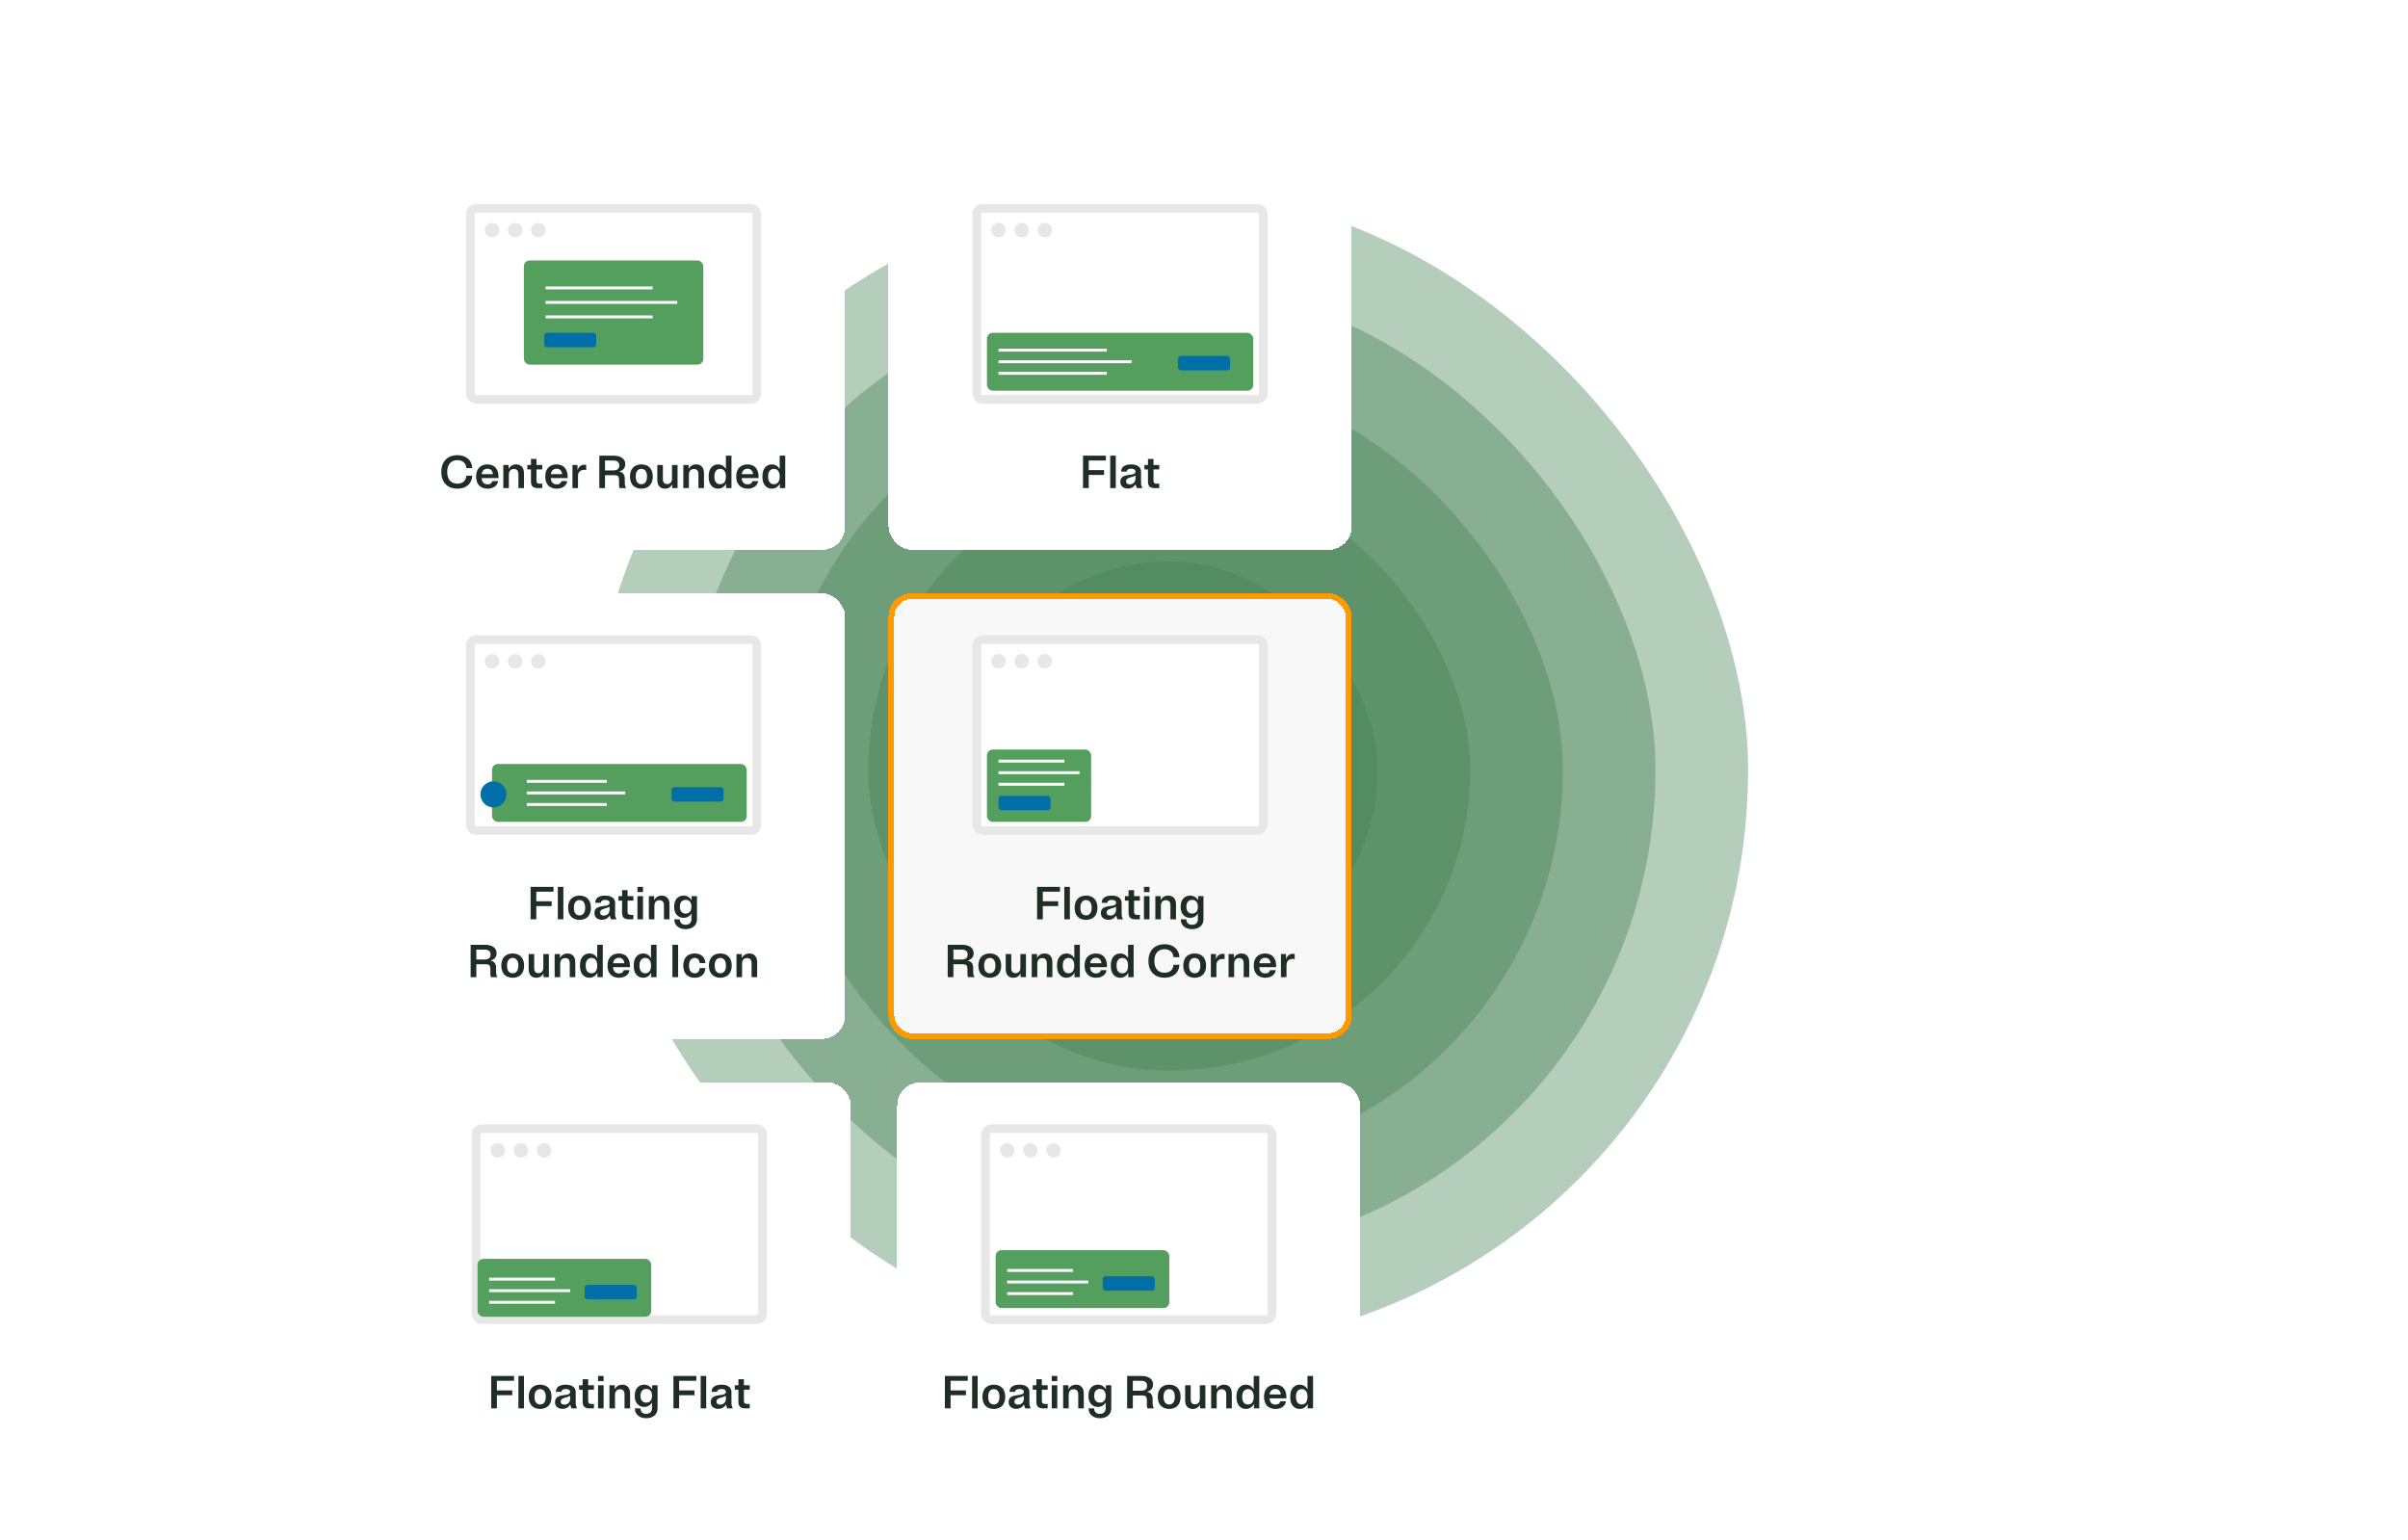 <svg width="624" height="399" viewBox="0 0 624 399" fill="none" xmlns="http://www.w3.org/2000/svg">
<g clip-path="url(#clip0_500_116881)">
<g opacity="0.4">
<rect x="153" y="49.5" width="300" height="300" rx="150" fill="#468254"/>
</g>
<g opacity="0.4">
<rect x="177" y="73.5" width="252" height="252" rx="126" fill="#468254"/>
</g>
<g opacity="0.4">
<rect x="201" y="97.5" width="204" height="204" rx="102" fill="#468254"/>
</g>
<g opacity="0.4">
<rect x="225" y="121.5" width="156" height="156" rx="78" fill="#468254"/>
</g>
<g opacity="0.4">
<rect x="249" y="145.5" width="108" height="108" rx="54" fill="#468254"/>
</g>
<g filter="url(#filter0_d_500_116881)">
<rect x="232.5" y="268.5" width="120" height="100.5" rx="6" fill="white" shape-rendering="crispEdges"/>
<rect x="255.375" y="280.5" width="74.25" height="49.5" rx="1.5" fill="white" stroke="#E7E7E7" stroke-width="2.25"/>
<rect x="258" y="312" width="45" height="15" rx="1.5" fill="#559F5E"/>
<path d="M261 317.25H278.077M261 320.25H282M261 323.25H278.077" stroke="white" stroke-width="0.75"/>
<circle cx="261" cy="286.125" r="1.875" fill="#E7E7E7"/>
<circle cx="267" cy="286.125" r="1.875" fill="#E7E7E7"/>
<circle cx="273" cy="286.125" r="1.875" fill="#E7E7E7"/>
<rect x="285.75" y="318.75" width="13.5" height="3.75" rx="0.75" fill="#006FA7"/>
<path d="M244.854 353H246.33V349.58H250.314V348.332H246.33V345.848H250.782V344.6H244.854V353ZM253.346 344.6H251.906V353H253.346V344.6ZM257.536 353.144C257.784 353.144 258.02 353.12 258.244 353.072C258.468 353.032 258.676 352.972 258.868 352.892C259.068 352.804 259.252 352.696 259.42 352.568C259.588 352.44 259.736 352.292 259.864 352.124C260 351.948 260.112 351.752 260.2 351.536C260.296 351.32 260.368 351.084 260.416 350.828C260.464 350.572 260.488 350.296 260.488 350C260.488 349.704 260.464 349.428 260.416 349.172C260.368 348.916 260.296 348.68 260.2 348.464C260.112 348.248 260 348.056 259.864 347.888C259.736 347.712 259.588 347.56 259.42 347.432C259.252 347.304 259.068 347.2 258.868 347.12C258.676 347.032 258.468 346.968 258.244 346.928C258.02 346.88 257.784 346.856 257.536 346.856C257.288 346.856 257.052 346.88 256.828 346.928C256.604 346.968 256.392 347.032 256.192 347.12C256 347.2 255.82 347.304 255.652 347.432C255.484 347.56 255.332 347.712 255.196 347.888C255.068 348.056 254.956 348.248 254.86 348.464C254.772 348.68 254.704 348.916 254.656 349.172C254.608 349.428 254.584 349.704 254.584 350C254.584 350.296 254.608 350.572 254.656 350.828C254.704 351.084 254.772 351.32 254.86 351.536C254.956 351.752 255.068 351.948 255.196 352.124C255.332 352.292 255.484 352.44 255.652 352.568C255.82 352.696 256 352.804 256.192 352.892C256.392 352.972 256.604 353.032 256.828 353.072C257.052 353.12 257.288 353.144 257.536 353.144ZM257.536 351.992C257.096 351.992 256.74 351.828 256.468 351.5C256.204 351.164 256.072 350.664 256.072 350C256.072 349.336 256.204 348.84 256.468 348.512C256.74 348.176 257.096 348.008 257.536 348.008C257.976 348.008 258.328 348.176 258.592 348.512C258.864 348.84 259 349.336 259 350C259 350.664 258.864 351.164 258.592 351.5C258.328 351.828 257.976 351.992 257.536 351.992ZM267.115 353C267.075 352.912 267.039 352.832 267.007 352.76C266.975 352.68 266.947 352.612 266.923 352.556C266.907 352.492 266.887 352.432 266.863 352.376C266.847 352.32 266.831 352.268 266.815 352.22C266.807 352.172 266.799 352.124 266.791 352.076C266.783 352.02 266.775 351.968 266.767 351.92C266.767 351.864 266.763 351.808 266.755 351.752C266.755 351.688 266.755 351.624 266.755 351.56C266.755 351.488 266.755 351.408 266.755 351.32V348.764C266.755 348.14 266.523 347.668 266.059 347.348C265.603 347.02 264.979 346.856 264.187 346.856C263.387 346.856 262.755 347.012 262.291 347.324C261.835 347.636 261.607 348.104 261.607 348.728H263.059C263.067 348.48 263.171 348.292 263.371 348.164C263.571 348.036 263.843 347.972 264.187 347.972C264.547 347.972 264.823 348.036 265.015 348.164C265.215 348.284 265.315 348.476 265.315 348.74C265.315 348.82 265.303 348.896 265.279 348.968C265.255 349.032 265.215 349.088 265.159 349.136C265.111 349.184 265.055 349.228 264.991 349.268C264.927 349.308 264.851 349.344 264.763 349.376C264.683 349.4 264.595 349.424 264.499 349.448C264.403 349.464 264.299 349.48 264.187 349.496C264.083 349.512 263.975 349.528 263.863 349.544C263.751 349.56 263.635 349.576 263.515 349.592C263.403 349.608 263.291 349.628 263.179 349.652C263.067 349.676 262.955 349.7 262.843 349.724C262.731 349.748 262.619 349.78 262.507 349.82C262.403 349.86 262.303 349.904 262.207 349.952C262.111 350 262.019 350.056 261.931 350.12C261.851 350.184 261.779 350.256 261.715 350.336C261.651 350.416 261.591 350.508 261.535 350.612C261.487 350.716 261.451 350.832 261.427 350.96C261.403 351.08 261.391 351.216 261.391 351.368C261.391 351.944 261.575 352.38 261.943 352.676C262.319 352.972 262.779 353.12 263.323 353.12C263.771 353.12 264.167 353.024 264.511 352.832C264.863 352.632 265.131 352.356 265.315 352.004L265.663 353H267.115ZM262.867 351.2C262.867 351.112 262.879 351.032 262.903 350.96C262.927 350.88 262.963 350.812 263.011 350.756C263.059 350.692 263.111 350.636 263.167 350.588C263.231 350.54 263.303 350.496 263.383 350.456C263.463 350.416 263.547 350.38 263.635 350.348C263.723 350.316 263.815 350.284 263.911 350.252C264.007 350.22 264.103 350.192 264.199 350.168C264.295 350.136 264.391 350.108 264.487 350.084C264.591 350.052 264.691 350.02 264.787 349.988C264.883 349.948 264.975 349.908 265.063 349.868C265.151 349.828 265.235 349.784 265.315 349.736V350.492C265.315 350.988 265.167 351.368 264.871 351.632C264.583 351.896 264.255 352.028 263.887 352.028C263.567 352.028 263.315 351.964 263.131 351.836C262.955 351.7 262.867 351.488 262.867 351.2ZM269.983 350.996V348.152H271.483V347H269.983V345.44H268.555V347H267.619V348.152H268.555V351.26C268.555 351.908 268.703 352.36 268.999 352.616C269.303 352.872 269.735 353 270.295 353H271.483V351.848H270.763C270.499 351.848 270.303 351.788 270.175 351.668C270.047 351.54 269.983 351.316 269.983 350.996ZM273.983 344.6H272.543V345.944H273.983V344.6ZM273.983 347H272.543V353H273.983V347ZM276.876 347H275.496V353H276.936V349.556C276.936 349.052 277.052 348.676 277.284 348.428C277.524 348.172 277.84 348.044 278.232 348.044C278.6 348.044 278.888 348.152 279.096 348.368C279.304 348.584 279.408 348.92 279.408 349.376V353H280.848V349.172C280.848 348.38 280.66 347.796 280.284 347.42C279.916 347.044 279.436 346.856 278.844 346.856C278.396 346.856 278 346.96 277.656 347.168C277.312 347.376 277.052 347.68 276.876 348.08V347ZM284.489 352.616C284.929 352.616 285.325 352.52 285.677 352.328C286.037 352.128 286.321 351.84 286.529 351.464V352.928C286.529 353.384 286.401 353.744 286.145 354.008C285.897 354.28 285.521 354.416 285.017 354.416C284.513 354.416 284.137 354.28 283.889 354.008C283.649 353.744 283.529 353.408 283.529 353H282.089C282.089 353.776 282.357 354.392 282.893 354.848C283.429 355.312 284.137 355.544 285.017 355.544C285.905 355.544 286.617 355.316 287.153 354.86C287.697 354.404 287.969 353.76 287.969 352.928V347H286.577V348.104C286.369 347.696 286.081 347.388 285.713 347.18C285.353 346.964 284.945 346.856 284.489 346.856C283.785 346.856 283.201 347.104 282.737 347.6C282.281 348.096 282.053 348.808 282.053 349.736C282.053 350.664 282.281 351.376 282.737 351.872C283.201 352.368 283.785 352.616 284.489 352.616ZM285.041 351.512C284.585 351.512 284.221 351.364 283.949 351.068C283.677 350.772 283.541 350.328 283.541 349.736C283.541 349.144 283.677 348.7 283.949 348.404C284.221 348.108 284.585 347.96 285.041 347.96C285.497 347.96 285.857 348.108 286.121 348.404C286.393 348.7 286.529 349.144 286.529 349.736C286.529 350.328 286.393 350.772 286.121 351.068C285.857 351.364 285.497 351.512 285.041 351.512ZM299.041 353C298.913 352.84 298.821 352.64 298.765 352.4C298.709 352.16 298.681 351.86 298.681 351.5V350.588C298.681 350.012 298.549 349.572 298.285 349.268C298.021 348.956 297.649 348.768 297.169 348.704C297.665 348.584 298.061 348.368 298.357 348.056C298.653 347.744 298.801 347.32 298.801 346.784C298.801 346.08 298.525 345.54 297.973 345.164C297.429 344.788 296.709 344.6 295.813 344.6H292.081V353H293.557V349.652H296.113C296.497 349.652 296.773 349.748 296.941 349.94C297.109 350.132 297.193 350.424 297.193 350.816V352.1C297.193 352.284 297.205 352.456 297.229 352.616C297.261 352.768 297.313 352.896 297.385 353H299.041ZM295.693 345.848C296.197 345.848 296.581 345.952 296.845 346.16C297.117 346.36 297.253 346.684 297.253 347.132C297.253 347.572 297.117 347.896 296.845 348.104C296.581 348.312 296.197 348.416 295.693 348.416H293.557V345.848H295.693ZM302.981 353.144C303.229 353.144 303.465 353.12 303.689 353.072C303.913 353.032 304.121 352.972 304.313 352.892C304.513 352.804 304.697 352.696 304.865 352.568C305.033 352.44 305.181 352.292 305.309 352.124C305.445 351.948 305.557 351.752 305.645 351.536C305.741 351.32 305.813 351.084 305.861 350.828C305.909 350.572 305.933 350.296 305.933 350C305.933 349.704 305.909 349.428 305.861 349.172C305.813 348.916 305.741 348.68 305.645 348.464C305.557 348.248 305.445 348.056 305.309 347.888C305.181 347.712 305.033 347.56 304.865 347.432C304.697 347.304 304.513 347.2 304.313 347.12C304.121 347.032 303.913 346.968 303.689 346.928C303.465 346.88 303.229 346.856 302.981 346.856C302.733 346.856 302.497 346.88 302.273 346.928C302.049 346.968 301.837 347.032 301.637 347.12C301.445 347.2 301.265 347.304 301.097 347.432C300.929 347.56 300.777 347.712 300.641 347.888C300.513 348.056 300.401 348.248 300.305 348.464C300.217 348.68 300.149 348.916 300.101 349.172C300.053 349.428 300.029 349.704 300.029 350C300.029 350.296 300.053 350.572 300.101 350.828C300.149 351.084 300.217 351.32 300.305 351.536C300.401 351.752 300.513 351.948 300.641 352.124C300.777 352.292 300.929 352.44 301.097 352.568C301.265 352.696 301.445 352.804 301.637 352.892C301.837 352.972 302.049 353.032 302.273 353.072C302.497 353.12 302.733 353.144 302.981 353.144ZM302.981 351.992C302.541 351.992 302.185 351.828 301.913 351.5C301.649 351.164 301.517 350.664 301.517 350C301.517 349.336 301.649 348.84 301.913 348.512C302.185 348.176 302.541 348.008 302.981 348.008C303.421 348.008 303.773 348.176 304.037 348.512C304.309 348.84 304.445 349.336 304.445 350C304.445 350.664 304.309 351.164 304.037 351.5C303.773 351.828 303.421 351.992 302.981 351.992ZM307.112 350.876C307.112 351.644 307.292 352.216 307.652 352.592C308.02 352.96 308.492 353.144 309.068 353.144C309.5 353.144 309.88 353.048 310.208 352.856C310.536 352.656 310.788 352.368 310.964 351.992V353H312.356V347H310.916V350.492C310.916 350.972 310.8 351.336 310.568 351.584C310.344 351.832 310.048 351.956 309.68 351.956C309.32 351.956 309.04 351.852 308.84 351.644C308.648 351.428 308.552 351.104 308.552 350.672V347H307.112V350.876ZM315.232 347H313.852V353H315.292V349.556C315.292 349.052 315.408 348.676 315.64 348.428C315.88 348.172 316.196 348.044 316.588 348.044C316.956 348.044 317.244 348.152 317.452 348.368C317.66 348.584 317.764 348.92 317.764 349.376V353H319.204V349.172C319.204 348.38 319.016 347.796 318.64 347.42C318.272 347.044 317.792 346.856 317.2 346.856C316.752 346.856 316.356 346.96 316.012 347.168C315.668 347.376 315.408 347.68 315.232 348.08V347ZM324.932 353H326.324V344.6H324.884V348.092C324.676 347.684 324.392 347.376 324.032 347.168C323.68 346.96 323.284 346.856 322.844 346.856C322.14 346.856 321.556 347.124 321.092 347.66C320.636 348.188 320.408 348.968 320.408 350C320.408 351.032 320.636 351.816 321.092 352.352C321.556 352.88 322.14 353.144 322.844 353.144C323.3 353.144 323.708 353.032 324.068 352.808C324.436 352.576 324.724 352.244 324.932 351.812V353ZM323.396 348.008C323.852 348.008 324.212 348.176 324.476 348.512C324.748 348.84 324.884 349.336 324.884 350C324.884 350.664 324.748 351.164 324.476 351.5C324.212 351.828 323.852 351.992 323.396 351.992C322.94 351.992 322.576 351.828 322.304 351.5C322.032 351.164 321.896 350.664 321.896 350C321.896 349.336 322.032 348.84 322.304 348.512C322.576 348.176 322.94 348.008 323.396 348.008ZM333.244 351.176H331.768C331.712 351.424 331.58 351.628 331.372 351.788C331.172 351.948 330.884 352.028 330.508 352.028C330.076 352.028 329.72 351.892 329.44 351.62C329.16 351.348 329.008 350.94 328.984 350.396H333.34C333.348 350.332 333.352 350.268 333.352 350.204C333.352 350.14 333.352 350.072 333.352 350C333.352 349.736 333.332 349.492 333.292 349.268C333.26 349.036 333.208 348.824 333.136 348.632C333.064 348.432 332.976 348.252 332.872 348.092C332.776 347.924 332.664 347.776 332.536 347.648C332.416 347.512 332.28 347.396 332.128 347.3C331.976 347.204 331.812 347.124 331.636 347.06C331.468 346.988 331.288 346.936 331.096 346.904C330.912 346.872 330.716 346.856 330.508 346.856C330.26 346.856 330.024 346.88 329.8 346.928C329.576 346.968 329.364 347.032 329.164 347.12C328.972 347.2 328.792 347.304 328.624 347.432C328.456 347.56 328.304 347.712 328.168 347.888C328.04 348.056 327.928 348.248 327.832 348.464C327.744 348.672 327.676 348.904 327.628 349.16C327.58 349.416 327.556 349.696 327.556 350C327.556 350.304 327.58 350.584 327.628 350.84C327.676 351.096 327.744 351.332 327.832 351.548C327.928 351.756 328.04 351.948 328.168 352.124C328.304 352.292 328.456 352.44 328.624 352.568C328.792 352.696 328.972 352.804 329.164 352.892C329.364 352.972 329.576 353.032 329.8 353.072C330.024 353.12 330.26 353.144 330.508 353.144C331.252 353.144 331.872 352.968 332.368 352.616C332.872 352.256 333.164 351.776 333.244 351.176ZM330.508 347.972C330.892 347.972 331.208 348.092 331.456 348.332C331.712 348.564 331.864 348.916 331.912 349.388H329.008C329.064 348.916 329.224 348.564 329.488 348.332C329.76 348.092 330.1 347.972 330.508 347.972ZM338.866 353H340.258V344.6H338.818V348.092C338.61 347.684 338.326 347.376 337.966 347.168C337.614 346.96 337.218 346.856 336.778 346.856C336.074 346.856 335.49 347.124 335.026 347.66C334.57 348.188 334.342 348.968 334.342 350C334.342 351.032 334.57 351.816 335.026 352.352C335.49 352.88 336.074 353.144 336.778 353.144C337.234 353.144 337.642 353.032 338.002 352.808C338.37 352.576 338.658 352.244 338.866 351.812V353ZM337.33 348.008C337.786 348.008 338.146 348.176 338.41 348.512C338.682 348.84 338.818 349.336 338.818 350C338.818 350.664 338.682 351.164 338.41 351.5C338.146 351.828 337.786 351.992 337.33 351.992C336.874 351.992 336.51 351.828 336.238 351.5C335.966 351.164 335.83 350.664 335.83 350C335.83 349.336 335.966 348.84 336.238 348.512C336.51 348.176 336.874 348.008 337.33 348.008Z" fill="#1E2D25"/>
</g>
<g filter="url(#filter1_d_500_116881)">
<rect x="100.5" y="268.5" width="120" height="100.5" rx="6" fill="white" shape-rendering="crispEdges"/>
<rect x="123.375" y="280.5" width="74.25" height="49.5" rx="1.5" fill="white" stroke="#E7E7E7" stroke-width="2.25"/>
<rect x="123.75" y="314.25" width="45" height="15" rx="1.5" fill="#559F5E"/>
<path d="M126.75 319.5H143.827M126.75 322.5H147.75M126.75 325.5H143.827" stroke="white" stroke-width="0.75"/>
<circle cx="129" cy="286.125" r="1.875" fill="#E7E7E7"/>
<circle cx="135" cy="286.125" r="1.875" fill="#E7E7E7"/>
<circle cx="141" cy="286.125" r="1.875" fill="#E7E7E7"/>
<rect x="151.5" y="321" width="13.5" height="3.75" rx="0.75" fill="#006FA7"/>
<path d="M127.286 353H128.762V349.58H132.746V348.332H128.762V345.848H133.214V344.6H127.286V353ZM135.778 344.6H134.338V353H135.778V344.6ZM139.967 353.144C140.215 353.144 140.451 353.12 140.675 353.072C140.899 353.032 141.107 352.972 141.299 352.892C141.499 352.804 141.683 352.696 141.851 352.568C142.019 352.44 142.167 352.292 142.295 352.124C142.431 351.948 142.543 351.752 142.631 351.536C142.727 351.32 142.799 351.084 142.847 350.828C142.895 350.572 142.919 350.296 142.919 350C142.919 349.704 142.895 349.428 142.847 349.172C142.799 348.916 142.727 348.68 142.631 348.464C142.543 348.248 142.431 348.056 142.295 347.888C142.167 347.712 142.019 347.56 141.851 347.432C141.683 347.304 141.499 347.2 141.299 347.12C141.107 347.032 140.899 346.968 140.675 346.928C140.451 346.88 140.215 346.856 139.967 346.856C139.719 346.856 139.483 346.88 139.259 346.928C139.035 346.968 138.823 347.032 138.623 347.12C138.431 347.2 138.251 347.304 138.083 347.432C137.915 347.56 137.763 347.712 137.627 347.888C137.499 348.056 137.387 348.248 137.291 348.464C137.203 348.68 137.135 348.916 137.087 349.172C137.039 349.428 137.015 349.704 137.015 350C137.015 350.296 137.039 350.572 137.087 350.828C137.135 351.084 137.203 351.32 137.291 351.536C137.387 351.752 137.499 351.948 137.627 352.124C137.763 352.292 137.915 352.44 138.083 352.568C138.251 352.696 138.431 352.804 138.623 352.892C138.823 352.972 139.035 353.032 139.259 353.072C139.483 353.12 139.719 353.144 139.967 353.144ZM139.967 351.992C139.527 351.992 139.171 351.828 138.899 351.5C138.635 351.164 138.503 350.664 138.503 350C138.503 349.336 138.635 348.84 138.899 348.512C139.171 348.176 139.527 348.008 139.967 348.008C140.407 348.008 140.759 348.176 141.023 348.512C141.295 348.84 141.431 349.336 141.431 350C141.431 350.664 141.295 351.164 141.023 351.5C140.759 351.828 140.407 351.992 139.967 351.992ZM149.546 353C149.506 352.912 149.47 352.832 149.438 352.76C149.406 352.68 149.378 352.612 149.354 352.556C149.338 352.492 149.318 352.432 149.294 352.376C149.278 352.32 149.262 352.268 149.246 352.22C149.238 352.172 149.23 352.124 149.222 352.076C149.214 352.02 149.206 351.968 149.198 351.92C149.198 351.864 149.194 351.808 149.186 351.752C149.186 351.688 149.186 351.624 149.186 351.56C149.186 351.488 149.186 351.408 149.186 351.32V348.764C149.186 348.14 148.954 347.668 148.49 347.348C148.034 347.02 147.41 346.856 146.618 346.856C145.818 346.856 145.186 347.012 144.722 347.324C144.266 347.636 144.038 348.104 144.038 348.728H145.49C145.498 348.48 145.602 348.292 145.802 348.164C146.002 348.036 146.274 347.972 146.618 347.972C146.978 347.972 147.254 348.036 147.446 348.164C147.646 348.284 147.746 348.476 147.746 348.74C147.746 348.82 147.734 348.896 147.71 348.968C147.686 349.032 147.646 349.088 147.59 349.136C147.542 349.184 147.486 349.228 147.422 349.268C147.358 349.308 147.282 349.344 147.194 349.376C147.114 349.4 147.026 349.424 146.93 349.448C146.834 349.464 146.73 349.48 146.618 349.496C146.514 349.512 146.406 349.528 146.294 349.544C146.182 349.56 146.066 349.576 145.946 349.592C145.834 349.608 145.722 349.628 145.61 349.652C145.498 349.676 145.386 349.7 145.274 349.724C145.162 349.748 145.05 349.78 144.938 349.82C144.834 349.86 144.734 349.904 144.638 349.952C144.542 350 144.45 350.056 144.362 350.12C144.282 350.184 144.21 350.256 144.146 350.336C144.082 350.416 144.022 350.508 143.966 350.612C143.918 350.716 143.882 350.832 143.858 350.96C143.834 351.08 143.822 351.216 143.822 351.368C143.822 351.944 144.006 352.38 144.374 352.676C144.75 352.972 145.21 353.12 145.754 353.12C146.202 353.12 146.598 353.024 146.942 352.832C147.294 352.632 147.562 352.356 147.746 352.004L148.094 353H149.546ZM145.298 351.2C145.298 351.112 145.31 351.032 145.334 350.96C145.358 350.88 145.394 350.812 145.442 350.756C145.49 350.692 145.542 350.636 145.598 350.588C145.662 350.54 145.734 350.496 145.814 350.456C145.894 350.416 145.978 350.38 146.066 350.348C146.154 350.316 146.246 350.284 146.342 350.252C146.438 350.22 146.534 350.192 146.63 350.168C146.726 350.136 146.822 350.108 146.918 350.084C147.022 350.052 147.122 350.02 147.218 349.988C147.314 349.948 147.406 349.908 147.494 349.868C147.582 349.828 147.666 349.784 147.746 349.736V350.492C147.746 350.988 147.598 351.368 147.302 351.632C147.014 351.896 146.686 352.028 146.318 352.028C145.998 352.028 145.746 351.964 145.562 351.836C145.386 351.7 145.298 351.488 145.298 351.2ZM152.415 350.996V348.152H153.915V347H152.415V345.44H150.987V347H150.051V348.152H150.987V351.26C150.987 351.908 151.135 352.36 151.431 352.616C151.735 352.872 152.167 353 152.727 353H153.915V351.848H153.195C152.931 351.848 152.735 351.788 152.607 351.668C152.479 351.54 152.415 351.316 152.415 350.996ZM156.415 344.6H154.975V345.944H156.415V344.6ZM156.415 347H154.975V353H156.415V347ZM159.308 347H157.928V353H159.368V349.556C159.368 349.052 159.484 348.676 159.716 348.428C159.956 348.172 160.272 348.044 160.664 348.044C161.032 348.044 161.32 348.152 161.528 348.368C161.736 348.584 161.84 348.92 161.84 349.376V353H163.28V349.172C163.28 348.38 163.092 347.796 162.716 347.42C162.348 347.044 161.868 346.856 161.276 346.856C160.828 346.856 160.432 346.96 160.088 347.168C159.744 347.376 159.484 347.68 159.308 348.08V347ZM166.92 352.616C167.36 352.616 167.756 352.52 168.108 352.328C168.468 352.128 168.752 351.84 168.96 351.464V352.928C168.96 353.384 168.832 353.744 168.576 354.008C168.328 354.28 167.952 354.416 167.448 354.416C166.944 354.416 166.568 354.28 166.32 354.008C166.08 353.744 165.96 353.408 165.96 353H164.52C164.52 353.776 164.788 354.392 165.324 354.848C165.86 355.312 166.568 355.544 167.448 355.544C168.336 355.544 169.048 355.316 169.584 354.86C170.128 354.404 170.4 353.76 170.4 352.928V347H169.008V348.104C168.8 347.696 168.512 347.388 168.144 347.18C167.784 346.964 167.376 346.856 166.92 346.856C166.216 346.856 165.632 347.104 165.168 347.6C164.712 348.096 164.484 348.808 164.484 349.736C164.484 350.664 164.712 351.376 165.168 351.872C165.632 352.368 166.216 352.616 166.92 352.616ZM167.472 351.512C167.016 351.512 166.652 351.364 166.38 351.068C166.108 350.772 165.972 350.328 165.972 349.736C165.972 349.144 166.108 348.7 166.38 348.404C166.652 348.108 167.016 347.96 167.472 347.96C167.928 347.96 168.288 348.108 168.552 348.404C168.824 348.7 168.96 349.144 168.96 349.736C168.96 350.328 168.824 350.772 168.552 351.068C168.288 351.364 167.928 351.512 167.472 351.512ZM174.512 353H175.988V349.58H179.972V348.332H175.988V345.848H180.44V344.6H174.512V353ZM183.005 344.6H181.565V353H183.005V344.6ZM189.906 353C189.866 352.912 189.83 352.832 189.798 352.76C189.766 352.68 189.738 352.612 189.714 352.556C189.698 352.492 189.678 352.432 189.654 352.376C189.638 352.32 189.622 352.268 189.606 352.22C189.598 352.172 189.59 352.124 189.582 352.076C189.574 352.02 189.566 351.968 189.558 351.92C189.558 351.864 189.554 351.808 189.546 351.752C189.546 351.688 189.546 351.624 189.546 351.56C189.546 351.488 189.546 351.408 189.546 351.32V348.764C189.546 348.14 189.314 347.668 188.85 347.348C188.394 347.02 187.77 346.856 186.978 346.856C186.178 346.856 185.546 347.012 185.082 347.324C184.626 347.636 184.398 348.104 184.398 348.728H185.85C185.858 348.48 185.962 348.292 186.162 348.164C186.362 348.036 186.634 347.972 186.978 347.972C187.338 347.972 187.614 348.036 187.806 348.164C188.006 348.284 188.106 348.476 188.106 348.74C188.106 348.82 188.094 348.896 188.07 348.968C188.046 349.032 188.006 349.088 187.95 349.136C187.902 349.184 187.846 349.228 187.782 349.268C187.718 349.308 187.642 349.344 187.554 349.376C187.474 349.4 187.386 349.424 187.29 349.448C187.194 349.464 187.09 349.48 186.978 349.496C186.874 349.512 186.766 349.528 186.654 349.544C186.542 349.56 186.426 349.576 186.306 349.592C186.194 349.608 186.082 349.628 185.97 349.652C185.858 349.676 185.746 349.7 185.634 349.724C185.522 349.748 185.41 349.78 185.298 349.82C185.194 349.86 185.094 349.904 184.998 349.952C184.902 350 184.81 350.056 184.722 350.12C184.642 350.184 184.57 350.256 184.506 350.336C184.442 350.416 184.382 350.508 184.326 350.612C184.278 350.716 184.242 350.832 184.218 350.96C184.194 351.08 184.182 351.216 184.182 351.368C184.182 351.944 184.366 352.38 184.734 352.676C185.11 352.972 185.57 353.12 186.114 353.12C186.562 353.12 186.958 353.024 187.302 352.832C187.654 352.632 187.922 352.356 188.106 352.004L188.454 353H189.906ZM185.658 351.2C185.658 351.112 185.67 351.032 185.694 350.96C185.718 350.88 185.754 350.812 185.802 350.756C185.85 350.692 185.902 350.636 185.958 350.588C186.022 350.54 186.094 350.496 186.174 350.456C186.254 350.416 186.338 350.38 186.426 350.348C186.514 350.316 186.606 350.284 186.702 350.252C186.798 350.22 186.894 350.192 186.99 350.168C187.086 350.136 187.182 350.108 187.278 350.084C187.382 350.052 187.482 350.02 187.578 349.988C187.674 349.948 187.766 349.908 187.854 349.868C187.942 349.828 188.026 349.784 188.106 349.736V350.492C188.106 350.988 187.958 351.368 187.662 351.632C187.374 351.896 187.046 352.028 186.678 352.028C186.358 352.028 186.106 351.964 185.922 351.836C185.746 351.7 185.658 351.488 185.658 351.2ZM192.774 350.996V348.152H194.274V347H192.774V345.44H191.346V347H190.41V348.152H191.346V351.26C191.346 351.908 191.494 352.36 191.79 352.616C192.094 352.872 192.526 353 193.086 353H194.274V351.848H193.554C193.29 351.848 193.094 351.788 192.966 351.668C192.838 351.54 192.774 351.316 192.774 350.996Z" fill="#1E2D25"/>
</g>
<g filter="url(#filter2_d_500_116881)">
<rect x="230.25" y="141.75" width="120" height="115.5" rx="6" fill="#F8F8F8" shape-rendering="crispEdges"/>
<rect x="253.125" y="153.75" width="74.25" height="49.5" rx="1.5" fill="white" stroke="#E7E7E7" stroke-width="2.25"/>
<rect x="255.75" y="182.25" width="27" height="18.75" rx="1.5" fill="#559F5E"/>
<path d="M258.75 185.25H275.827M258.75 188.25H279.75M258.75 191.25H275.827" stroke="white" stroke-width="0.75"/>
<circle cx="258.75" cy="159.375" r="1.875" fill="#E7E7E7"/>
<circle cx="264.75" cy="159.375" r="1.875" fill="#E7E7E7"/>
<circle cx="270.75" cy="159.375" r="1.875" fill="#E7E7E7"/>
<rect x="258.75" y="194.25" width="13.5" height="3.75" rx="0.75" fill="#006FA7"/>
<path d="M268.749 226.25H270.225V222.83H274.209V221.582H270.225V219.098H274.677V217.85H268.749V226.25ZM277.241 217.85H275.801V226.25H277.241V217.85ZM281.43 226.394C281.678 226.394 281.914 226.37 282.138 226.322C282.362 226.282 282.57 226.222 282.762 226.142C282.962 226.054 283.146 225.946 283.314 225.818C283.482 225.69 283.63 225.542 283.758 225.374C283.894 225.198 284.006 225.002 284.094 224.786C284.19 224.57 284.262 224.334 284.31 224.078C284.358 223.822 284.382 223.546 284.382 223.25C284.382 222.954 284.358 222.678 284.31 222.422C284.262 222.166 284.19 221.93 284.094 221.714C284.006 221.498 283.894 221.306 283.758 221.138C283.63 220.962 283.482 220.81 283.314 220.682C283.146 220.554 282.962 220.45 282.762 220.37C282.57 220.282 282.362 220.218 282.138 220.178C281.914 220.13 281.678 220.106 281.43 220.106C281.182 220.106 280.946 220.13 280.722 220.178C280.498 220.218 280.286 220.282 280.086 220.37C279.894 220.45 279.714 220.554 279.546 220.682C279.378 220.81 279.226 220.962 279.09 221.138C278.962 221.306 278.85 221.498 278.754 221.714C278.666 221.93 278.598 222.166 278.55 222.422C278.502 222.678 278.478 222.954 278.478 223.25C278.478 223.546 278.502 223.822 278.55 224.078C278.598 224.334 278.666 224.57 278.754 224.786C278.85 225.002 278.962 225.198 279.09 225.374C279.226 225.542 279.378 225.69 279.546 225.818C279.714 225.946 279.894 226.054 280.086 226.142C280.286 226.222 280.498 226.282 280.722 226.322C280.946 226.37 281.182 226.394 281.43 226.394ZM281.43 225.242C280.99 225.242 280.634 225.078 280.362 224.75C280.098 224.414 279.966 223.914 279.966 223.25C279.966 222.586 280.098 222.09 280.362 221.762C280.634 221.426 280.99 221.258 281.43 221.258C281.87 221.258 282.222 221.426 282.486 221.762C282.758 222.09 282.894 222.586 282.894 223.25C282.894 223.914 282.758 224.414 282.486 224.75C282.222 225.078 281.87 225.242 281.43 225.242ZM291.009 226.25C290.969 226.162 290.933 226.082 290.901 226.01C290.869 225.93 290.841 225.862 290.817 225.806C290.801 225.742 290.781 225.682 290.757 225.626C290.741 225.57 290.725 225.518 290.709 225.47C290.701 225.422 290.693 225.374 290.685 225.326C290.677 225.27 290.669 225.218 290.661 225.17C290.661 225.114 290.657 225.058 290.649 225.002C290.649 224.938 290.649 224.874 290.649 224.81C290.649 224.738 290.649 224.658 290.649 224.57V222.014C290.649 221.39 290.417 220.918 289.953 220.598C289.497 220.27 288.873 220.106 288.081 220.106C287.281 220.106 286.649 220.262 286.185 220.574C285.729 220.886 285.501 221.354 285.501 221.978H286.953C286.961 221.73 287.065 221.542 287.265 221.414C287.465 221.286 287.737 221.222 288.081 221.222C288.441 221.222 288.717 221.286 288.909 221.414C289.109 221.534 289.209 221.726 289.209 221.99C289.209 222.07 289.197 222.146 289.173 222.218C289.149 222.282 289.109 222.338 289.053 222.386C289.005 222.434 288.949 222.478 288.885 222.518C288.821 222.558 288.745 222.594 288.657 222.626C288.577 222.65 288.489 222.674 288.393 222.698C288.297 222.714 288.193 222.73 288.081 222.746C287.977 222.762 287.869 222.778 287.757 222.794C287.645 222.81 287.529 222.826 287.409 222.842C287.297 222.858 287.185 222.878 287.073 222.902C286.961 222.926 286.849 222.95 286.737 222.974C286.625 222.998 286.513 223.03 286.401 223.07C286.297 223.11 286.197 223.154 286.101 223.202C286.005 223.25 285.913 223.306 285.825 223.37C285.745 223.434 285.673 223.506 285.609 223.586C285.545 223.666 285.485 223.758 285.429 223.862C285.381 223.966 285.345 224.082 285.321 224.21C285.297 224.33 285.285 224.466 285.285 224.618C285.285 225.194 285.469 225.63 285.837 225.926C286.213 226.222 286.673 226.37 287.217 226.37C287.665 226.37 288.061 226.274 288.405 226.082C288.757 225.882 289.025 225.606 289.209 225.254L289.557 226.25H291.009ZM286.761 224.45C286.761 224.362 286.773 224.282 286.797 224.21C286.821 224.13 286.857 224.062 286.905 224.006C286.953 223.942 287.005 223.886 287.061 223.838C287.125 223.79 287.197 223.746 287.277 223.706C287.357 223.666 287.441 223.63 287.529 223.598C287.617 223.566 287.709 223.534 287.805 223.502C287.901 223.47 287.997 223.442 288.093 223.418C288.189 223.386 288.285 223.358 288.381 223.334C288.485 223.302 288.585 223.27 288.681 223.238C288.777 223.198 288.869 223.158 288.957 223.118C289.045 223.078 289.129 223.034 289.209 222.986V223.742C289.209 224.238 289.061 224.618 288.765 224.882C288.477 225.146 288.149 225.278 287.781 225.278C287.461 225.278 287.209 225.214 287.025 225.086C286.849 224.95 286.761 224.738 286.761 224.45ZM293.878 224.246V221.402H295.378V220.25H293.878V218.69H292.45V220.25H291.514V221.402H292.45V224.51C292.45 225.158 292.598 225.61 292.894 225.866C293.198 226.122 293.63 226.25 294.19 226.25H295.378V225.098H294.658C294.394 225.098 294.198 225.038 294.07 224.918C293.942 224.79 293.878 224.566 293.878 224.246ZM297.878 217.85H296.438V219.194H297.878V217.85ZM297.878 220.25H296.438V226.25H297.878V220.25ZM300.771 220.25H299.391V226.25H300.831V222.806C300.831 222.302 300.947 221.926 301.179 221.678C301.419 221.422 301.735 221.294 302.127 221.294C302.495 221.294 302.783 221.402 302.991 221.618C303.199 221.834 303.303 222.17 303.303 222.626V226.25H304.743V222.422C304.743 221.63 304.555 221.046 304.179 220.67C303.811 220.294 303.331 220.106 302.739 220.106C302.291 220.106 301.895 220.21 301.551 220.418C301.207 220.626 300.947 220.93 300.771 221.33V220.25ZM308.383 225.866C308.823 225.866 309.219 225.77 309.571 225.578C309.931 225.378 310.215 225.09 310.423 224.714V226.178C310.423 226.634 310.295 226.994 310.039 227.258C309.791 227.53 309.415 227.666 308.911 227.666C308.407 227.666 308.031 227.53 307.783 227.258C307.543 226.994 307.423 226.658 307.423 226.25H305.983C305.983 227.026 306.251 227.642 306.787 228.098C307.323 228.562 308.031 228.794 308.911 228.794C309.799 228.794 310.511 228.566 311.047 228.11C311.591 227.654 311.863 227.01 311.863 226.178V220.25H310.471V221.354C310.263 220.946 309.975 220.638 309.607 220.43C309.247 220.214 308.839 220.106 308.383 220.106C307.679 220.106 307.095 220.354 306.631 220.85C306.175 221.346 305.947 222.058 305.947 222.986C305.947 223.914 306.175 224.626 306.631 225.122C307.095 225.618 307.679 225.866 308.383 225.866ZM308.935 224.762C308.479 224.762 308.115 224.614 307.843 224.318C307.571 224.022 307.435 223.578 307.435 222.986C307.435 222.394 307.571 221.95 307.843 221.654C308.115 221.358 308.479 221.21 308.935 221.21C309.391 221.21 309.751 221.358 310.015 221.654C310.287 221.95 310.423 222.394 310.423 222.986C310.423 223.578 310.287 224.022 310.015 224.318C309.751 224.614 309.391 224.762 308.935 224.762ZM252.547 241.25C252.419 241.09 252.327 240.89 252.271 240.65C252.215 240.41 252.187 240.11 252.187 239.75V238.838C252.187 238.262 252.055 237.822 251.791 237.518C251.527 237.206 251.155 237.018 250.675 236.954C251.171 236.834 251.567 236.618 251.863 236.306C252.159 235.994 252.307 235.57 252.307 235.034C252.307 234.33 252.031 233.79 251.479 233.414C250.935 233.038 250.215 232.85 249.319 232.85H245.587V241.25H247.063V237.902H249.619C250.003 237.902 250.279 237.998 250.447 238.19C250.615 238.382 250.699 238.674 250.699 239.066V240.35C250.699 240.534 250.711 240.706 250.735 240.866C250.767 241.018 250.819 241.146 250.891 241.25H252.547ZM249.199 234.098C249.703 234.098 250.087 234.202 250.351 234.41C250.623 234.61 250.759 234.934 250.759 235.382C250.759 235.822 250.623 236.146 250.351 236.354C250.087 236.562 249.703 236.666 249.199 236.666H247.063V234.098H249.199ZM256.487 241.394C256.735 241.394 256.971 241.37 257.195 241.322C257.419 241.282 257.627 241.222 257.819 241.142C258.019 241.054 258.203 240.946 258.371 240.818C258.539 240.69 258.687 240.542 258.815 240.374C258.951 240.198 259.063 240.002 259.151 239.786C259.247 239.57 259.319 239.334 259.367 239.078C259.415 238.822 259.439 238.546 259.439 238.25C259.439 237.954 259.415 237.678 259.367 237.422C259.319 237.166 259.247 236.93 259.151 236.714C259.063 236.498 258.951 236.306 258.815 236.138C258.687 235.962 258.539 235.81 258.371 235.682C258.203 235.554 258.019 235.45 257.819 235.37C257.627 235.282 257.419 235.218 257.195 235.178C256.971 235.13 256.735 235.106 256.487 235.106C256.239 235.106 256.003 235.13 255.779 235.178C255.555 235.218 255.343 235.282 255.143 235.37C254.951 235.45 254.771 235.554 254.603 235.682C254.435 235.81 254.283 235.962 254.147 236.138C254.019 236.306 253.907 236.498 253.811 236.714C253.723 236.93 253.655 237.166 253.607 237.422C253.559 237.678 253.535 237.954 253.535 238.25C253.535 238.546 253.559 238.822 253.607 239.078C253.655 239.334 253.723 239.57 253.811 239.786C253.907 240.002 254.019 240.198 254.147 240.374C254.283 240.542 254.435 240.69 254.603 240.818C254.771 240.946 254.951 241.054 255.143 241.142C255.343 241.222 255.555 241.282 255.779 241.322C256.003 241.37 256.239 241.394 256.487 241.394ZM256.487 240.242C256.047 240.242 255.691 240.078 255.419 239.75C255.155 239.414 255.023 238.914 255.023 238.25C255.023 237.586 255.155 237.09 255.419 236.762C255.691 236.426 256.047 236.258 256.487 236.258C256.927 236.258 257.279 236.426 257.543 236.762C257.815 237.09 257.951 237.586 257.951 238.25C257.951 238.914 257.815 239.414 257.543 239.75C257.279 240.078 256.927 240.242 256.487 240.242ZM260.618 239.126C260.618 239.894 260.798 240.466 261.158 240.842C261.526 241.21 261.998 241.394 262.574 241.394C263.006 241.394 263.386 241.298 263.714 241.106C264.042 240.906 264.294 240.618 264.47 240.242V241.25H265.862V235.25H264.422V238.742C264.422 239.222 264.306 239.586 264.074 239.834C263.85 240.082 263.554 240.206 263.186 240.206C262.826 240.206 262.546 240.102 262.346 239.894C262.154 239.678 262.058 239.354 262.058 238.922V235.25H260.618V239.126ZM268.738 235.25H267.358V241.25H268.798V237.806C268.798 237.302 268.914 236.926 269.146 236.678C269.386 236.422 269.702 236.294 270.094 236.294C270.462 236.294 270.75 236.402 270.958 236.618C271.166 236.834 271.27 237.17 271.27 237.626V241.25H272.71V237.422C272.71 236.63 272.522 236.046 272.146 235.67C271.778 235.294 271.298 235.106 270.706 235.106C270.258 235.106 269.862 235.21 269.518 235.418C269.174 235.626 268.914 235.93 268.738 236.33V235.25ZM278.438 241.25H279.83V232.85H278.39V236.342C278.182 235.934 277.898 235.626 277.538 235.418C277.186 235.21 276.79 235.106 276.35 235.106C275.646 235.106 275.062 235.374 274.598 235.91C274.142 236.438 273.914 237.218 273.914 238.25C273.914 239.282 274.142 240.066 274.598 240.602C275.062 241.13 275.646 241.394 276.35 241.394C276.806 241.394 277.214 241.282 277.574 241.058C277.942 240.826 278.23 240.494 278.438 240.062V241.25ZM276.902 236.258C277.358 236.258 277.718 236.426 277.982 236.762C278.254 237.09 278.39 237.586 278.39 238.25C278.39 238.914 278.254 239.414 277.982 239.75C277.718 240.078 277.358 240.242 276.902 240.242C276.446 240.242 276.082 240.078 275.81 239.75C275.538 239.414 275.402 238.914 275.402 238.25C275.402 237.586 275.538 237.09 275.81 236.762C276.082 236.426 276.446 236.258 276.902 236.258ZM286.75 239.426H285.274C285.218 239.674 285.086 239.878 284.878 240.038C284.678 240.198 284.39 240.278 284.014 240.278C283.582 240.278 283.226 240.142 282.946 239.87C282.666 239.598 282.514 239.19 282.49 238.646H286.846C286.854 238.582 286.858 238.518 286.858 238.454C286.858 238.39 286.858 238.322 286.858 238.25C286.858 237.986 286.838 237.742 286.798 237.518C286.766 237.286 286.714 237.074 286.642 236.882C286.57 236.682 286.482 236.502 286.378 236.342C286.282 236.174 286.17 236.026 286.042 235.898C285.922 235.762 285.786 235.646 285.634 235.55C285.482 235.454 285.318 235.374 285.142 235.31C284.974 235.238 284.794 235.186 284.602 235.154C284.418 235.122 284.222 235.106 284.014 235.106C283.766 235.106 283.53 235.13 283.306 235.178C283.082 235.218 282.87 235.282 282.67 235.37C282.478 235.45 282.298 235.554 282.13 235.682C281.962 235.81 281.81 235.962 281.674 236.138C281.546 236.306 281.434 236.498 281.338 236.714C281.25 236.922 281.182 237.154 281.134 237.41C281.086 237.666 281.062 237.946 281.062 238.25C281.062 238.554 281.086 238.834 281.134 239.09C281.182 239.346 281.25 239.582 281.338 239.798C281.434 240.006 281.546 240.198 281.674 240.374C281.81 240.542 281.962 240.69 282.13 240.818C282.298 240.946 282.478 241.054 282.67 241.142C282.87 241.222 283.082 241.282 283.306 241.322C283.53 241.37 283.766 241.394 284.014 241.394C284.758 241.394 285.378 241.218 285.874 240.866C286.378 240.506 286.67 240.026 286.75 239.426ZM284.014 236.222C284.398 236.222 284.714 236.342 284.962 236.582C285.218 236.814 285.37 237.166 285.418 237.638H282.514C282.57 237.166 282.73 236.814 282.994 236.582C283.266 236.342 283.606 236.222 284.014 236.222ZM292.372 241.25H293.764V232.85H292.324V236.342C292.116 235.934 291.832 235.626 291.472 235.418C291.12 235.21 290.724 235.106 290.284 235.106C289.58 235.106 288.996 235.374 288.532 235.91C288.076 236.438 287.848 237.218 287.848 238.25C287.848 239.282 288.076 240.066 288.532 240.602C288.996 241.13 289.58 241.394 290.284 241.394C290.74 241.394 291.148 241.282 291.508 241.058C291.876 240.826 292.164 240.494 292.372 240.062V241.25ZM290.836 236.258C291.292 236.258 291.652 236.426 291.916 236.762C292.188 237.09 292.324 237.586 292.324 238.25C292.324 238.914 292.188 239.414 291.916 239.75C291.652 240.078 291.292 240.242 290.836 240.242C290.38 240.242 290.016 240.078 289.744 239.75C289.472 239.414 289.336 238.914 289.336 238.25C289.336 237.586 289.472 237.09 289.744 236.762C290.016 236.426 290.38 236.258 290.836 236.258ZM304.092 238.034C304.044 238.698 303.812 239.21 303.396 239.57C302.988 239.922 302.44 240.098 301.752 240.098C300.968 240.098 300.336 239.842 299.856 239.33C299.376 238.818 299.136 238.058 299.136 237.05C299.136 236.042 299.376 235.282 299.856 234.77C300.336 234.258 300.968 234.002 301.752 234.002C302.44 234.002 302.988 234.182 303.396 234.542C303.812 234.894 304.044 235.402 304.092 236.066H305.628C305.564 235.002 305.18 234.178 304.476 233.594C303.78 233.002 302.872 232.706 301.752 232.706C301.496 232.706 301.248 232.726 301.008 232.766C300.768 232.798 300.532 232.85 300.3 232.922C300.076 232.986 299.86 233.07 299.652 233.174C299.452 233.278 299.26 233.402 299.076 233.546C298.892 233.69 298.724 233.85 298.572 234.026C298.42 234.202 298.284 234.398 298.164 234.614C298.044 234.83 297.94 235.066 297.852 235.322C297.772 235.57 297.708 235.838 297.66 236.126C297.62 236.414 297.6 236.722 297.6 237.05C297.6 237.378 297.62 237.686 297.66 237.974C297.708 238.262 297.772 238.534 297.852 238.79C297.94 239.038 298.044 239.27 298.164 239.486C298.284 239.702 298.42 239.898 298.572 240.074C298.724 240.25 298.892 240.41 299.076 240.554C299.26 240.698 299.452 240.822 299.652 240.926C299.86 241.03 300.076 241.118 300.3 241.19C300.532 241.254 300.768 241.302 301.008 241.334C301.248 241.374 301.496 241.394 301.752 241.394C302.872 241.394 303.78 241.102 304.476 240.518C305.18 239.926 305.564 239.098 305.628 238.034H304.092ZM309.584 241.394C309.832 241.394 310.068 241.37 310.292 241.322C310.516 241.282 310.724 241.222 310.916 241.142C311.116 241.054 311.3 240.946 311.468 240.818C311.636 240.69 311.784 240.542 311.912 240.374C312.048 240.198 312.16 240.002 312.248 239.786C312.344 239.57 312.416 239.334 312.464 239.078C312.512 238.822 312.536 238.546 312.536 238.25C312.536 237.954 312.512 237.678 312.464 237.422C312.416 237.166 312.344 236.93 312.248 236.714C312.16 236.498 312.048 236.306 311.912 236.138C311.784 235.962 311.636 235.81 311.468 235.682C311.3 235.554 311.116 235.45 310.916 235.37C310.724 235.282 310.516 235.218 310.292 235.178C310.068 235.13 309.832 235.106 309.584 235.106C309.336 235.106 309.1 235.13 308.876 235.178C308.652 235.218 308.44 235.282 308.24 235.37C308.048 235.45 307.868 235.554 307.7 235.682C307.532 235.81 307.38 235.962 307.244 236.138C307.116 236.306 307.004 236.498 306.908 236.714C306.82 236.93 306.752 237.166 306.704 237.422C306.656 237.678 306.632 237.954 306.632 238.25C306.632 238.546 306.656 238.822 306.704 239.078C306.752 239.334 306.82 239.57 306.908 239.786C307.004 240.002 307.116 240.198 307.244 240.374C307.38 240.542 307.532 240.69 307.7 240.818C307.868 240.946 308.048 241.054 308.24 241.142C308.44 241.222 308.652 241.282 308.876 241.322C309.1 241.37 309.336 241.394 309.584 241.394ZM309.584 240.242C309.144 240.242 308.788 240.078 308.516 239.75C308.252 239.414 308.12 238.914 308.12 238.25C308.12 237.586 308.252 237.09 308.516 236.762C308.788 236.426 309.144 236.258 309.584 236.258C310.024 236.258 310.376 236.426 310.64 236.762C310.912 237.09 311.048 237.586 311.048 238.25C311.048 238.914 310.912 239.414 310.64 239.75C310.376 240.078 310.024 240.242 309.584 240.242ZM316.836 236.51C316.94 236.51 317.032 236.518 317.112 236.534C317.2 236.542 317.276 236.554 317.34 236.57V235.25C317.276 235.234 317.204 235.222 317.124 235.214C317.052 235.198 316.968 235.19 316.872 235.19C316.456 235.19 316.092 235.31 315.78 235.55C315.468 235.782 315.24 236.146 315.096 236.642V235.25H313.776V241.25H315.216V238.178C315.216 237.61 315.364 237.19 315.66 236.918C315.964 236.646 316.356 236.51 316.836 236.51ZM319.749 235.25H318.369V241.25H319.809V237.806C319.809 237.302 319.925 236.926 320.157 236.678C320.397 236.422 320.713 236.294 321.105 236.294C321.473 236.294 321.761 236.402 321.969 236.618C322.177 236.834 322.281 237.17 322.281 237.626V241.25H323.721V237.422C323.721 236.63 323.533 236.046 323.157 235.67C322.789 235.294 322.309 235.106 321.717 235.106C321.269 235.106 320.873 235.21 320.529 235.418C320.185 235.626 319.925 235.93 319.749 236.33V235.25ZM330.59 239.426H329.114C329.058 239.674 328.926 239.878 328.718 240.038C328.518 240.198 328.23 240.278 327.854 240.278C327.422 240.278 327.066 240.142 326.786 239.87C326.506 239.598 326.354 239.19 326.33 238.646H330.686C330.694 238.582 330.698 238.518 330.698 238.454C330.698 238.39 330.698 238.322 330.698 238.25C330.698 237.986 330.678 237.742 330.638 237.518C330.606 237.286 330.554 237.074 330.482 236.882C330.41 236.682 330.322 236.502 330.218 236.342C330.122 236.174 330.01 236.026 329.882 235.898C329.762 235.762 329.626 235.646 329.474 235.55C329.322 235.454 329.158 235.374 328.982 235.31C328.814 235.238 328.634 235.186 328.442 235.154C328.258 235.122 328.062 235.106 327.854 235.106C327.606 235.106 327.37 235.13 327.146 235.178C326.922 235.218 326.71 235.282 326.51 235.37C326.318 235.45 326.138 235.554 325.97 235.682C325.802 235.81 325.65 235.962 325.514 236.138C325.386 236.306 325.274 236.498 325.178 236.714C325.09 236.922 325.022 237.154 324.974 237.41C324.926 237.666 324.902 237.946 324.902 238.25C324.902 238.554 324.926 238.834 324.974 239.09C325.022 239.346 325.09 239.582 325.178 239.798C325.274 240.006 325.386 240.198 325.514 240.374C325.65 240.542 325.802 240.69 325.97 240.818C326.138 240.946 326.318 241.054 326.51 241.142C326.71 241.222 326.922 241.282 327.146 241.322C327.37 241.37 327.606 241.394 327.854 241.394C328.598 241.394 329.218 241.218 329.714 240.866C330.218 240.506 330.51 240.026 330.59 239.426ZM327.854 236.222C328.238 236.222 328.554 236.342 328.802 236.582C329.058 236.814 329.21 237.166 329.258 237.638H326.354C326.41 237.166 326.57 236.814 326.834 236.582C327.106 236.342 327.446 236.222 327.854 236.222ZM335 236.51C335.104 236.51 335.196 236.518 335.276 236.534C335.364 236.542 335.44 236.554 335.504 236.57V235.25C335.44 235.234 335.368 235.222 335.288 235.214C335.216 235.198 335.132 235.19 335.036 235.19C334.62 235.19 334.256 235.31 333.944 235.55C333.632 235.782 333.404 236.146 333.26 236.642V235.25H331.94V241.25H333.38V238.178C333.38 237.61 333.528 237.19 333.824 236.918C334.128 236.646 334.52 236.51 335 236.51Z" fill="#1E2D25"/>
<rect x="231" y="142.5" width="118.5" height="114" rx="5.25" stroke="#FF9900" stroke-width="1.5" shape-rendering="crispEdges"/>
</g>
<g filter="url(#filter3_d_500_116881)">
<rect x="99" y="30" width="120" height="100.5" rx="6" fill="white" shape-rendering="crispEdges"/>
<rect x="121.875" y="42" width="74.25" height="49.5" rx="1.5" fill="white" stroke="#E7E7E7" stroke-width="2.25"/>
<rect x="135.75" y="55.5" width="46.5" height="27" rx="1.5" fill="#559F5E"/>
<path d="M141.375 62.625H169.125M141.375 66.375H175.5M141.375 70.125H169.125" stroke="white" stroke-width="0.75"/>
<circle cx="127.5" cy="47.625" r="1.875" fill="#E7E7E7"/>
<circle cx="133.5" cy="47.625" r="1.875" fill="#E7E7E7"/>
<circle cx="139.5" cy="47.625" r="1.875" fill="#E7E7E7"/>
<rect x="141" y="74.25" width="13.5" height="3.75" rx="0.75" fill="#006FA7"/>
<path d="M120.846 111.284C120.798 111.948 120.566 112.46 120.15 112.82C119.742 113.172 119.194 113.348 118.506 113.348C117.722 113.348 117.09 113.092 116.61 112.58C116.13 112.068 115.89 111.308 115.89 110.3C115.89 109.292 116.13 108.532 116.61 108.02C117.09 107.508 117.722 107.252 118.506 107.252C119.194 107.252 119.742 107.432 120.15 107.792C120.566 108.144 120.798 108.652 120.846 109.316H122.382C122.318 108.252 121.934 107.428 121.23 106.844C120.534 106.252 119.626 105.956 118.506 105.956C118.25 105.956 118.002 105.976 117.762 106.016C117.522 106.048 117.286 106.1 117.054 106.172C116.83 106.236 116.614 106.32 116.406 106.424C116.206 106.528 116.014 106.652 115.83 106.796C115.646 106.94 115.478 107.1 115.326 107.276C115.174 107.452 115.038 107.648 114.918 107.864C114.798 108.08 114.694 108.316 114.606 108.572C114.526 108.82 114.462 109.088 114.414 109.376C114.374 109.664 114.354 109.972 114.354 110.3C114.354 110.628 114.374 110.936 114.414 111.224C114.462 111.512 114.526 111.784 114.606 112.04C114.694 112.288 114.798 112.52 114.918 112.736C115.038 112.952 115.174 113.148 115.326 113.324C115.478 113.5 115.646 113.66 115.83 113.804C116.014 113.948 116.206 114.072 116.406 114.176C116.614 114.28 116.83 114.368 117.054 114.44C117.286 114.504 117.522 114.552 117.762 114.584C118.002 114.624 118.25 114.644 118.506 114.644C119.626 114.644 120.534 114.352 121.23 113.768C121.934 113.176 122.318 112.348 122.382 111.284H120.846ZM129.074 112.676H127.598C127.542 112.924 127.41 113.128 127.202 113.288C127.002 113.448 126.714 113.528 126.338 113.528C125.906 113.528 125.55 113.392 125.27 113.12C124.99 112.848 124.838 112.44 124.814 111.896H129.17C129.178 111.832 129.182 111.768 129.182 111.704C129.182 111.64 129.182 111.572 129.182 111.5C129.182 111.236 129.162 110.992 129.122 110.768C129.09 110.536 129.038 110.324 128.966 110.132C128.894 109.932 128.806 109.752 128.702 109.592C128.606 109.424 128.494 109.276 128.366 109.148C128.246 109.012 128.11 108.896 127.958 108.8C127.806 108.704 127.642 108.624 127.466 108.56C127.298 108.488 127.118 108.436 126.926 108.404C126.742 108.372 126.546 108.356 126.338 108.356C126.09 108.356 125.854 108.38 125.63 108.428C125.406 108.468 125.194 108.532 124.994 108.62C124.802 108.7 124.622 108.804 124.454 108.932C124.286 109.06 124.134 109.212 123.998 109.388C123.87 109.556 123.758 109.748 123.662 109.964C123.574 110.172 123.506 110.404 123.458 110.66C123.41 110.916 123.386 111.196 123.386 111.5C123.386 111.804 123.41 112.084 123.458 112.34C123.506 112.596 123.574 112.832 123.662 113.048C123.758 113.256 123.87 113.448 123.998 113.624C124.134 113.792 124.286 113.94 124.454 114.068C124.622 114.196 124.802 114.304 124.994 114.392C125.194 114.472 125.406 114.532 125.63 114.572C125.854 114.62 126.09 114.644 126.338 114.644C127.082 114.644 127.702 114.468 128.198 114.116C128.702 113.756 128.994 113.276 129.074 112.676ZM126.338 109.472C126.722 109.472 127.038 109.592 127.286 109.832C127.542 110.064 127.694 110.416 127.742 110.888H124.838C124.894 110.416 125.054 110.064 125.318 109.832C125.59 109.592 125.93 109.472 126.338 109.472ZM131.804 108.5H130.424V114.5H131.864V111.056C131.864 110.552 131.98 110.176 132.212 109.928C132.452 109.672 132.768 109.544 133.16 109.544C133.528 109.544 133.816 109.652 134.024 109.868C134.232 110.084 134.336 110.42 134.336 110.876V114.5H135.776V110.672C135.776 109.88 135.588 109.296 135.212 108.92C134.844 108.544 134.364 108.356 133.772 108.356C133.324 108.356 132.928 108.46 132.584 108.668C132.24 108.876 131.98 109.18 131.804 109.58V108.5ZM139.021 112.496V109.652H140.521V108.5H139.021V106.94H137.593V108.5H136.657V109.652H137.593V112.76C137.593 113.408 137.741 113.86 138.037 114.116C138.341 114.372 138.773 114.5 139.333 114.5H140.521V113.348H139.801C139.537 113.348 139.341 113.288 139.213 113.168C139.085 113.04 139.021 112.816 139.021 112.496ZM146.992 112.676H145.516C145.46 112.924 145.328 113.128 145.12 113.288C144.92 113.448 144.632 113.528 144.256 113.528C143.824 113.528 143.468 113.392 143.188 113.12C142.908 112.848 142.756 112.44 142.732 111.896H147.088C147.096 111.832 147.1 111.768 147.1 111.704C147.1 111.64 147.1 111.572 147.1 111.5C147.1 111.236 147.08 110.992 147.04 110.768C147.008 110.536 146.956 110.324 146.884 110.132C146.812 109.932 146.724 109.752 146.62 109.592C146.524 109.424 146.412 109.276 146.284 109.148C146.164 109.012 146.028 108.896 145.876 108.8C145.724 108.704 145.56 108.624 145.384 108.56C145.216 108.488 145.036 108.436 144.844 108.404C144.66 108.372 144.464 108.356 144.256 108.356C144.008 108.356 143.772 108.38 143.548 108.428C143.324 108.468 143.112 108.532 142.912 108.62C142.72 108.7 142.54 108.804 142.372 108.932C142.204 109.06 142.052 109.212 141.916 109.388C141.788 109.556 141.676 109.748 141.58 109.964C141.492 110.172 141.424 110.404 141.376 110.66C141.328 110.916 141.304 111.196 141.304 111.5C141.304 111.804 141.328 112.084 141.376 112.34C141.424 112.596 141.492 112.832 141.58 113.048C141.676 113.256 141.788 113.448 141.916 113.624C142.052 113.792 142.204 113.94 142.372 114.068C142.54 114.196 142.72 114.304 142.912 114.392C143.112 114.472 143.324 114.532 143.548 114.572C143.772 114.62 144.008 114.644 144.256 114.644C145 114.644 145.62 114.468 146.116 114.116C146.62 113.756 146.912 113.276 146.992 112.676ZM144.256 109.472C144.64 109.472 144.956 109.592 145.204 109.832C145.46 110.064 145.612 110.416 145.66 110.888H142.756C142.812 110.416 142.972 110.064 143.236 109.832C143.508 109.592 143.848 109.472 144.256 109.472ZM151.402 109.76C151.506 109.76 151.598 109.768 151.678 109.784C151.766 109.792 151.842 109.804 151.906 109.82V108.5C151.842 108.484 151.77 108.472 151.69 108.464C151.618 108.448 151.534 108.44 151.438 108.44C151.022 108.44 150.658 108.56 150.346 108.8C150.034 109.032 149.806 109.396 149.662 109.892V108.5H148.342V114.5H149.782V111.428C149.782 110.86 149.93 110.44 150.226 110.168C150.53 109.896 150.922 109.76 151.402 109.76ZM162.265 114.5C162.137 114.34 162.045 114.14 161.989 113.9C161.933 113.66 161.905 113.36 161.905 113V112.088C161.905 111.512 161.773 111.072 161.509 110.768C161.245 110.456 160.873 110.268 160.393 110.204C160.889 110.084 161.285 109.868 161.581 109.556C161.877 109.244 162.025 108.82 162.025 108.284C162.025 107.58 161.749 107.04 161.197 106.664C160.653 106.288 159.933 106.1 159.037 106.1H155.305V114.5H156.781V111.152H159.337C159.721 111.152 159.997 111.248 160.165 111.44C160.333 111.632 160.417 111.924 160.417 112.316V113.6C160.417 113.784 160.429 113.956 160.453 114.116C160.485 114.268 160.537 114.396 160.609 114.5H162.265ZM158.917 107.348C159.421 107.348 159.805 107.452 160.069 107.66C160.341 107.86 160.477 108.184 160.477 108.632C160.477 109.072 160.341 109.396 160.069 109.604C159.805 109.812 159.421 109.916 158.917 109.916H156.781V107.348H158.917ZM166.205 114.644C166.453 114.644 166.689 114.62 166.913 114.572C167.137 114.532 167.345 114.472 167.537 114.392C167.737 114.304 167.921 114.196 168.089 114.068C168.257 113.94 168.405 113.792 168.533 113.624C168.669 113.448 168.781 113.252 168.869 113.036C168.965 112.82 169.037 112.584 169.085 112.328C169.133 112.072 169.157 111.796 169.157 111.5C169.157 111.204 169.133 110.928 169.085 110.672C169.037 110.416 168.965 110.18 168.869 109.964C168.781 109.748 168.669 109.556 168.533 109.388C168.405 109.212 168.257 109.06 168.089 108.932C167.921 108.804 167.737 108.7 167.537 108.62C167.345 108.532 167.137 108.468 166.913 108.428C166.689 108.38 166.453 108.356 166.205 108.356C165.957 108.356 165.721 108.38 165.497 108.428C165.273 108.468 165.061 108.532 164.861 108.62C164.669 108.7 164.489 108.804 164.321 108.932C164.153 109.06 164.001 109.212 163.865 109.388C163.737 109.556 163.625 109.748 163.529 109.964C163.441 110.18 163.373 110.416 163.325 110.672C163.277 110.928 163.253 111.204 163.253 111.5C163.253 111.796 163.277 112.072 163.325 112.328C163.373 112.584 163.441 112.82 163.529 113.036C163.625 113.252 163.737 113.448 163.865 113.624C164.001 113.792 164.153 113.94 164.321 114.068C164.489 114.196 164.669 114.304 164.861 114.392C165.061 114.472 165.273 114.532 165.497 114.572C165.721 114.62 165.957 114.644 166.205 114.644ZM166.205 113.492C165.765 113.492 165.409 113.328 165.137 113C164.873 112.664 164.741 112.164 164.741 111.5C164.741 110.836 164.873 110.34 165.137 110.012C165.409 109.676 165.765 109.508 166.205 109.508C166.645 109.508 166.997 109.676 167.261 110.012C167.533 110.34 167.669 110.836 167.669 111.5C167.669 112.164 167.533 112.664 167.261 113C166.997 113.328 166.645 113.492 166.205 113.492ZM170.337 112.376C170.337 113.144 170.517 113.716 170.877 114.092C171.245 114.46 171.717 114.644 172.293 114.644C172.725 114.644 173.105 114.548 173.433 114.356C173.761 114.156 174.013 113.868 174.189 113.492V114.5H175.581V108.5H174.141V111.992C174.141 112.472 174.025 112.836 173.793 113.084C173.569 113.332 173.273 113.456 172.905 113.456C172.545 113.456 172.265 113.352 172.065 113.144C171.873 112.928 171.777 112.604 171.777 112.172V108.5H170.337V112.376ZM178.456 108.5H177.076V114.5H178.516V111.056C178.516 110.552 178.632 110.176 178.864 109.928C179.104 109.672 179.42 109.544 179.812 109.544C180.18 109.544 180.468 109.652 180.676 109.868C180.884 110.084 180.988 110.42 180.988 110.876V114.5H182.428V110.672C182.428 109.88 182.24 109.296 181.864 108.92C181.496 108.544 181.016 108.356 180.424 108.356C179.976 108.356 179.58 108.46 179.236 108.668C178.892 108.876 178.632 109.18 178.456 109.58V108.5ZM188.157 114.5H189.549V106.1H188.109V109.592C187.901 109.184 187.617 108.876 187.257 108.668C186.905 108.46 186.509 108.356 186.069 108.356C185.365 108.356 184.781 108.624 184.317 109.16C183.861 109.688 183.633 110.468 183.633 111.5C183.633 112.532 183.861 113.316 184.317 113.852C184.781 114.38 185.365 114.644 186.069 114.644C186.525 114.644 186.933 114.532 187.293 114.308C187.661 114.076 187.949 113.744 188.157 113.312V114.5ZM186.621 109.508C187.077 109.508 187.437 109.676 187.701 110.012C187.973 110.34 188.109 110.836 188.109 111.5C188.109 112.164 187.973 112.664 187.701 113C187.437 113.328 187.077 113.492 186.621 113.492C186.165 113.492 185.801 113.328 185.529 113C185.257 112.664 185.121 112.164 185.121 111.5C185.121 110.836 185.257 110.34 185.529 110.012C185.801 109.676 186.165 109.508 186.621 109.508ZM196.469 112.676H194.993C194.937 112.924 194.805 113.128 194.597 113.288C194.397 113.448 194.109 113.528 193.733 113.528C193.301 113.528 192.945 113.392 192.665 113.12C192.385 112.848 192.233 112.44 192.209 111.896H196.565C196.573 111.832 196.577 111.768 196.577 111.704C196.577 111.64 196.577 111.572 196.577 111.5C196.577 111.236 196.557 110.992 196.517 110.768C196.485 110.536 196.433 110.324 196.361 110.132C196.289 109.932 196.201 109.752 196.097 109.592C196.001 109.424 195.889 109.276 195.761 109.148C195.641 109.012 195.505 108.896 195.353 108.8C195.201 108.704 195.037 108.624 194.861 108.56C194.693 108.488 194.513 108.436 194.321 108.404C194.137 108.372 193.941 108.356 193.733 108.356C193.485 108.356 193.249 108.38 193.025 108.428C192.801 108.468 192.589 108.532 192.389 108.62C192.197 108.7 192.017 108.804 191.849 108.932C191.681 109.06 191.529 109.212 191.393 109.388C191.265 109.556 191.153 109.748 191.057 109.964C190.969 110.172 190.901 110.404 190.853 110.66C190.805 110.916 190.781 111.196 190.781 111.5C190.781 111.804 190.805 112.084 190.853 112.34C190.901 112.596 190.969 112.832 191.057 113.048C191.153 113.256 191.265 113.448 191.393 113.624C191.529 113.792 191.681 113.94 191.849 114.068C192.017 114.196 192.197 114.304 192.389 114.392C192.589 114.472 192.801 114.532 193.025 114.572C193.249 114.62 193.485 114.644 193.733 114.644C194.477 114.644 195.097 114.468 195.593 114.116C196.097 113.756 196.389 113.276 196.469 112.676ZM193.733 109.472C194.117 109.472 194.433 109.592 194.681 109.832C194.937 110.064 195.089 110.416 195.137 110.888H192.233C192.289 110.416 192.449 110.064 192.713 109.832C192.985 109.592 193.325 109.472 193.733 109.472ZM202.091 114.5H203.483V106.1H202.043V109.592C201.835 109.184 201.551 108.876 201.191 108.668C200.839 108.46 200.443 108.356 200.003 108.356C199.299 108.356 198.715 108.624 198.251 109.16C197.795 109.688 197.567 110.468 197.567 111.5C197.567 112.532 197.795 113.316 198.251 113.852C198.715 114.38 199.299 114.644 200.003 114.644C200.459 114.644 200.867 114.532 201.227 114.308C201.595 114.076 201.883 113.744 202.091 113.312V114.5ZM200.555 109.508C201.011 109.508 201.371 109.676 201.635 110.012C201.907 110.34 202.043 110.836 202.043 111.5C202.043 112.164 201.907 112.664 201.635 113C201.371 113.328 201.011 113.492 200.555 113.492C200.099 113.492 199.735 113.328 199.463 113C199.191 112.664 199.055 112.164 199.055 111.5C199.055 110.836 199.191 110.34 199.463 110.012C199.735 109.676 200.099 109.508 200.555 109.508Z" fill="#1E2D25"/>
</g>
<g filter="url(#filter4_d_500_116881)">
<rect x="230.25" y="30" width="120" height="100.5" rx="6" fill="white" shape-rendering="crispEdges"/>
<rect x="253.125" y="42" width="74.25" height="49.5" rx="1.5" fill="white" stroke="#E7E7E7" stroke-width="2.25"/>
<rect x="255.75" y="74.25" width="69" height="15" rx="1.5" fill="#559F5E"/>
<path d="M258.75 78.75H286.805M258.75 81.75H293.25M258.75 84.75H286.805" stroke="white" stroke-width="0.75"/>
<circle cx="258.75" cy="47.625" r="1.875" fill="#E7E7E7"/>
<circle cx="264.75" cy="47.625" r="1.875" fill="#E7E7E7"/>
<circle cx="270.75" cy="47.625" r="1.875" fill="#E7E7E7"/>
<rect x="305.25" y="80.25" width="13.5" height="3.75" rx="0.75" fill="#006FA7"/>
<path d="M280.649 114.5H282.125V111.08H286.109V109.832H282.125V107.348H286.577V106.1H280.649V114.5ZM289.141 106.1H287.701V114.5H289.141V106.1ZM296.042 114.5C296.002 114.412 295.966 114.332 295.934 114.26C295.902 114.18 295.874 114.112 295.85 114.056C295.834 113.992 295.814 113.932 295.79 113.876C295.774 113.82 295.758 113.768 295.742 113.72C295.734 113.672 295.726 113.624 295.718 113.576C295.71 113.52 295.702 113.468 295.694 113.42C295.694 113.364 295.69 113.308 295.682 113.252C295.682 113.188 295.682 113.124 295.682 113.06C295.682 112.988 295.682 112.908 295.682 112.82V110.264C295.682 109.64 295.45 109.168 294.986 108.848C294.53 108.52 293.906 108.356 293.114 108.356C292.314 108.356 291.682 108.512 291.218 108.824C290.762 109.136 290.534 109.604 290.534 110.228H291.986C291.994 109.98 292.098 109.792 292.298 109.664C292.498 109.536 292.77 109.472 293.114 109.472C293.474 109.472 293.75 109.536 293.942 109.664C294.142 109.784 294.242 109.976 294.242 110.24C294.242 110.32 294.23 110.396 294.206 110.468C294.182 110.532 294.142 110.588 294.086 110.636C294.038 110.684 293.982 110.728 293.918 110.768C293.854 110.808 293.778 110.844 293.69 110.876C293.61 110.9 293.522 110.924 293.426 110.948C293.33 110.964 293.226 110.98 293.114 110.996C293.01 111.012 292.902 111.028 292.79 111.044C292.678 111.06 292.562 111.076 292.442 111.092C292.33 111.108 292.218 111.128 292.106 111.152C291.994 111.176 291.882 111.2 291.77 111.224C291.658 111.248 291.546 111.28 291.434 111.32C291.33 111.36 291.23 111.404 291.134 111.452C291.038 111.5 290.946 111.556 290.858 111.62C290.778 111.684 290.706 111.756 290.642 111.836C290.578 111.916 290.518 112.008 290.462 112.112C290.414 112.216 290.378 112.332 290.354 112.46C290.33 112.58 290.318 112.716 290.318 112.868C290.318 113.444 290.502 113.88 290.87 114.176C291.246 114.472 291.706 114.62 292.25 114.62C292.698 114.62 293.094 114.524 293.438 114.332C293.79 114.132 294.058 113.856 294.242 113.504L294.59 114.5H296.042ZM291.794 112.7C291.794 112.612 291.806 112.532 291.83 112.46C291.854 112.38 291.89 112.312 291.938 112.256C291.986 112.192 292.038 112.136 292.094 112.088C292.158 112.04 292.23 111.996 292.31 111.956C292.39 111.916 292.474 111.88 292.562 111.848C292.65 111.816 292.742 111.784 292.838 111.752C292.934 111.72 293.03 111.692 293.126 111.668C293.222 111.636 293.318 111.608 293.414 111.584C293.518 111.552 293.618 111.52 293.714 111.488C293.81 111.448 293.902 111.408 293.99 111.368C294.078 111.328 294.162 111.284 294.242 111.236V111.992C294.242 112.488 294.094 112.868 293.798 113.132C293.51 113.396 293.182 113.528 292.814 113.528C292.494 113.528 292.242 113.464 292.058 113.336C291.882 113.2 291.794 112.988 291.794 112.7ZM298.911 112.496V109.652H300.411V108.5H298.911V106.94H297.483V108.5H296.547V109.652H297.483V112.76C297.483 113.408 297.631 113.86 297.927 114.116C298.231 114.372 298.663 114.5 299.223 114.5H300.411V113.348H299.691C299.427 113.348 299.231 113.288 299.103 113.168C298.975 113.04 298.911 112.816 298.911 112.496Z" fill="#1E2D25"/>
</g>
<g filter="url(#filter5_d_500_116881)">
<rect x="99" y="141.75" width="120" height="115.5" rx="6" fill="white" shape-rendering="crispEdges"/>
<rect x="121.875" y="153.75" width="74.25" height="49.5" rx="1.5" fill="white" stroke="#E7E7E7" stroke-width="2.25"/>
<rect x="127.5" y="186" width="66" height="15" rx="1.5" fill="#559F5E"/>
<circle cx="127.875" cy="193.875" r="3.375" fill="#006FA7"/>
<path d="M136.5 190.5H157.236M136.5 193.5H162M136.5 196.5H157.236" stroke="white" stroke-width="0.75"/>
<circle cx="127.5" cy="159.375" r="1.875" fill="#E7E7E7"/>
<circle cx="133.5" cy="159.375" r="1.875" fill="#E7E7E7"/>
<circle cx="139.5" cy="159.375" r="1.875" fill="#E7E7E7"/>
<rect x="174" y="192" width="13.5" height="3.75" rx="0.75" fill="#006FA7"/>
<path d="M137.499 226.25H138.975V222.83H142.959V221.582H138.975V219.098H143.427V217.85H137.499V226.25ZM145.991 217.85H144.551V226.25H145.991V217.85ZM150.18 226.394C150.428 226.394 150.664 226.37 150.888 226.322C151.112 226.282 151.32 226.222 151.512 226.142C151.712 226.054 151.896 225.946 152.064 225.818C152.232 225.69 152.38 225.542 152.508 225.374C152.644 225.198 152.756 225.002 152.844 224.786C152.94 224.57 153.012 224.334 153.06 224.078C153.108 223.822 153.132 223.546 153.132 223.25C153.132 222.954 153.108 222.678 153.06 222.422C153.012 222.166 152.94 221.93 152.844 221.714C152.756 221.498 152.644 221.306 152.508 221.138C152.38 220.962 152.232 220.81 152.064 220.682C151.896 220.554 151.712 220.45 151.512 220.37C151.32 220.282 151.112 220.218 150.888 220.178C150.664 220.13 150.428 220.106 150.18 220.106C149.932 220.106 149.696 220.13 149.472 220.178C149.248 220.218 149.036 220.282 148.836 220.37C148.644 220.45 148.464 220.554 148.296 220.682C148.128 220.81 147.976 220.962 147.84 221.138C147.712 221.306 147.6 221.498 147.504 221.714C147.416 221.93 147.348 222.166 147.3 222.422C147.252 222.678 147.228 222.954 147.228 223.25C147.228 223.546 147.252 223.822 147.3 224.078C147.348 224.334 147.416 224.57 147.504 224.786C147.6 225.002 147.712 225.198 147.84 225.374C147.976 225.542 148.128 225.69 148.296 225.818C148.464 225.946 148.644 226.054 148.836 226.142C149.036 226.222 149.248 226.282 149.472 226.322C149.696 226.37 149.932 226.394 150.18 226.394ZM150.18 225.242C149.74 225.242 149.384 225.078 149.112 224.75C148.848 224.414 148.716 223.914 148.716 223.25C148.716 222.586 148.848 222.09 149.112 221.762C149.384 221.426 149.74 221.258 150.18 221.258C150.62 221.258 150.972 221.426 151.236 221.762C151.508 222.09 151.644 222.586 151.644 223.25C151.644 223.914 151.508 224.414 151.236 224.75C150.972 225.078 150.62 225.242 150.18 225.242ZM159.759 226.25C159.719 226.162 159.683 226.082 159.651 226.01C159.619 225.93 159.591 225.862 159.567 225.806C159.551 225.742 159.531 225.682 159.507 225.626C159.491 225.57 159.475 225.518 159.459 225.47C159.451 225.422 159.443 225.374 159.435 225.326C159.427 225.27 159.419 225.218 159.411 225.17C159.411 225.114 159.407 225.058 159.399 225.002C159.399 224.938 159.399 224.874 159.399 224.81C159.399 224.738 159.399 224.658 159.399 224.57V222.014C159.399 221.39 159.167 220.918 158.703 220.598C158.247 220.27 157.623 220.106 156.831 220.106C156.031 220.106 155.399 220.262 154.935 220.574C154.479 220.886 154.251 221.354 154.251 221.978H155.703C155.711 221.73 155.815 221.542 156.015 221.414C156.215 221.286 156.487 221.222 156.831 221.222C157.191 221.222 157.467 221.286 157.659 221.414C157.859 221.534 157.959 221.726 157.959 221.99C157.959 222.07 157.947 222.146 157.923 222.218C157.899 222.282 157.859 222.338 157.803 222.386C157.755 222.434 157.699 222.478 157.635 222.518C157.571 222.558 157.495 222.594 157.407 222.626C157.327 222.65 157.239 222.674 157.143 222.698C157.047 222.714 156.943 222.73 156.831 222.746C156.727 222.762 156.619 222.778 156.507 222.794C156.395 222.81 156.279 222.826 156.159 222.842C156.047 222.858 155.935 222.878 155.823 222.902C155.711 222.926 155.599 222.95 155.487 222.974C155.375 222.998 155.263 223.03 155.151 223.07C155.047 223.11 154.947 223.154 154.851 223.202C154.755 223.25 154.663 223.306 154.575 223.37C154.495 223.434 154.423 223.506 154.359 223.586C154.295 223.666 154.235 223.758 154.179 223.862C154.131 223.966 154.095 224.082 154.071 224.21C154.047 224.33 154.035 224.466 154.035 224.618C154.035 225.194 154.219 225.63 154.587 225.926C154.963 226.222 155.423 226.37 155.967 226.37C156.415 226.37 156.811 226.274 157.155 226.082C157.507 225.882 157.775 225.606 157.959 225.254L158.307 226.25H159.759ZM155.511 224.45C155.511 224.362 155.523 224.282 155.547 224.21C155.571 224.13 155.607 224.062 155.655 224.006C155.703 223.942 155.755 223.886 155.811 223.838C155.875 223.79 155.947 223.746 156.027 223.706C156.107 223.666 156.191 223.63 156.279 223.598C156.367 223.566 156.459 223.534 156.555 223.502C156.651 223.47 156.747 223.442 156.843 223.418C156.939 223.386 157.035 223.358 157.131 223.334C157.235 223.302 157.335 223.27 157.431 223.238C157.527 223.198 157.619 223.158 157.707 223.118C157.795 223.078 157.879 223.034 157.959 222.986V223.742C157.959 224.238 157.811 224.618 157.515 224.882C157.227 225.146 156.899 225.278 156.531 225.278C156.211 225.278 155.959 225.214 155.775 225.086C155.599 224.95 155.511 224.738 155.511 224.45ZM162.628 224.246V221.402H164.128V220.25H162.628V218.69H161.2V220.25H160.264V221.402H161.2V224.51C161.2 225.158 161.348 225.61 161.644 225.866C161.948 226.122 162.38 226.25 162.94 226.25H164.128V225.098H163.408C163.144 225.098 162.948 225.038 162.82 224.918C162.692 224.79 162.628 224.566 162.628 224.246ZM166.628 217.85H165.188V219.194H166.628V217.85ZM166.628 220.25H165.188V226.25H166.628V220.25ZM169.521 220.25H168.141V226.25H169.581V222.806C169.581 222.302 169.697 221.926 169.929 221.678C170.169 221.422 170.485 221.294 170.877 221.294C171.245 221.294 171.533 221.402 171.741 221.618C171.949 221.834 172.053 222.17 172.053 222.626V226.25H173.493V222.422C173.493 221.63 173.305 221.046 172.929 220.67C172.561 220.294 172.081 220.106 171.489 220.106C171.041 220.106 170.645 220.21 170.301 220.418C169.957 220.626 169.697 220.93 169.521 221.33V220.25ZM177.133 225.866C177.573 225.866 177.969 225.77 178.321 225.578C178.681 225.378 178.965 225.09 179.173 224.714V226.178C179.173 226.634 179.045 226.994 178.789 227.258C178.541 227.53 178.165 227.666 177.661 227.666C177.157 227.666 176.781 227.53 176.533 227.258C176.293 226.994 176.173 226.658 176.173 226.25H174.733C174.733 227.026 175.001 227.642 175.537 228.098C176.073 228.562 176.781 228.794 177.661 228.794C178.549 228.794 179.261 228.566 179.797 228.11C180.341 227.654 180.613 227.01 180.613 226.178V220.25H179.221V221.354C179.013 220.946 178.725 220.638 178.357 220.43C177.997 220.214 177.589 220.106 177.133 220.106C176.429 220.106 175.845 220.354 175.381 220.85C174.925 221.346 174.697 222.058 174.697 222.986C174.697 223.914 174.925 224.626 175.381 225.122C175.845 225.618 176.429 225.866 177.133 225.866ZM177.685 224.762C177.229 224.762 176.865 224.614 176.593 224.318C176.321 224.022 176.185 223.578 176.185 222.986C176.185 222.394 176.321 221.95 176.593 221.654C176.865 221.358 177.229 221.21 177.685 221.21C178.141 221.21 178.501 221.358 178.765 221.654C179.037 221.95 179.173 222.394 179.173 222.986C179.173 223.578 179.037 224.022 178.765 224.318C178.501 224.614 178.141 224.762 177.685 224.762ZM128.92 241.25C128.792 241.09 128.7 240.89 128.644 240.65C128.588 240.41 128.56 240.11 128.56 239.75V238.838C128.56 238.262 128.428 237.822 128.164 237.518C127.9 237.206 127.528 237.018 127.048 236.954C127.544 236.834 127.94 236.618 128.236 236.306C128.532 235.994 128.68 235.57 128.68 235.034C128.68 234.33 128.404 233.79 127.852 233.414C127.308 233.038 126.588 232.85 125.692 232.85H121.96V241.25H123.436V237.902H125.992C126.376 237.902 126.652 237.998 126.82 238.19C126.988 238.382 127.072 238.674 127.072 239.066V240.35C127.072 240.534 127.084 240.706 127.108 240.866C127.14 241.018 127.192 241.146 127.264 241.25H128.92ZM125.572 234.098C126.076 234.098 126.46 234.202 126.724 234.41C126.996 234.61 127.132 234.934 127.132 235.382C127.132 235.822 126.996 236.146 126.724 236.354C126.46 236.562 126.076 236.666 125.572 236.666H123.436V234.098H125.572ZM132.86 241.394C133.108 241.394 133.344 241.37 133.568 241.322C133.792 241.282 134 241.222 134.192 241.142C134.392 241.054 134.576 240.946 134.744 240.818C134.912 240.69 135.06 240.542 135.188 240.374C135.324 240.198 135.436 240.002 135.524 239.786C135.62 239.57 135.692 239.334 135.74 239.078C135.788 238.822 135.812 238.546 135.812 238.25C135.812 237.954 135.788 237.678 135.74 237.422C135.692 237.166 135.62 236.93 135.524 236.714C135.436 236.498 135.324 236.306 135.188 236.138C135.06 235.962 134.912 235.81 134.744 235.682C134.576 235.554 134.392 235.45 134.192 235.37C134 235.282 133.792 235.218 133.568 235.178C133.344 235.13 133.108 235.106 132.86 235.106C132.612 235.106 132.376 235.13 132.152 235.178C131.928 235.218 131.716 235.282 131.516 235.37C131.324 235.45 131.144 235.554 130.976 235.682C130.808 235.81 130.656 235.962 130.52 236.138C130.392 236.306 130.28 236.498 130.184 236.714C130.096 236.93 130.028 237.166 129.98 237.422C129.932 237.678 129.908 237.954 129.908 238.25C129.908 238.546 129.932 238.822 129.98 239.078C130.028 239.334 130.096 239.57 130.184 239.786C130.28 240.002 130.392 240.198 130.52 240.374C130.656 240.542 130.808 240.69 130.976 240.818C131.144 240.946 131.324 241.054 131.516 241.142C131.716 241.222 131.928 241.282 132.152 241.322C132.376 241.37 132.612 241.394 132.86 241.394ZM132.86 240.242C132.42 240.242 132.064 240.078 131.792 239.75C131.528 239.414 131.396 238.914 131.396 238.25C131.396 237.586 131.528 237.09 131.792 236.762C132.064 236.426 132.42 236.258 132.86 236.258C133.3 236.258 133.652 236.426 133.916 236.762C134.188 237.09 134.324 237.586 134.324 238.25C134.324 238.914 134.188 239.414 133.916 239.75C133.652 240.078 133.3 240.242 132.86 240.242ZM136.991 239.126C136.991 239.894 137.171 240.466 137.531 240.842C137.899 241.21 138.371 241.394 138.947 241.394C139.379 241.394 139.759 241.298 140.087 241.106C140.415 240.906 140.667 240.618 140.843 240.242V241.25H142.235V235.25H140.795V238.742C140.795 239.222 140.679 239.586 140.447 239.834C140.223 240.082 139.927 240.206 139.559 240.206C139.199 240.206 138.919 240.102 138.719 239.894C138.527 239.678 138.431 239.354 138.431 238.922V235.25H136.991V239.126ZM145.111 235.25H143.731V241.25H145.171V237.806C145.171 237.302 145.287 236.926 145.519 236.678C145.759 236.422 146.075 236.294 146.467 236.294C146.835 236.294 147.123 236.402 147.331 236.618C147.539 236.834 147.643 237.17 147.643 237.626V241.25H149.083V237.422C149.083 236.63 148.895 236.046 148.519 235.67C148.151 235.294 147.671 235.106 147.079 235.106C146.631 235.106 146.235 235.21 145.891 235.418C145.547 235.626 145.287 235.93 145.111 236.33V235.25ZM154.811 241.25H156.203V232.85H154.763V236.342C154.555 235.934 154.271 235.626 153.911 235.418C153.559 235.21 153.163 235.106 152.723 235.106C152.019 235.106 151.435 235.374 150.971 235.91C150.515 236.438 150.287 237.218 150.287 238.25C150.287 239.282 150.515 240.066 150.971 240.602C151.435 241.13 152.019 241.394 152.723 241.394C153.179 241.394 153.587 241.282 153.947 241.058C154.315 240.826 154.603 240.494 154.811 240.062V241.25ZM153.275 236.258C153.731 236.258 154.091 236.426 154.355 236.762C154.627 237.09 154.763 237.586 154.763 238.25C154.763 238.914 154.627 239.414 154.355 239.75C154.091 240.078 153.731 240.242 153.275 240.242C152.819 240.242 152.455 240.078 152.183 239.75C151.911 239.414 151.775 238.914 151.775 238.25C151.775 237.586 151.911 237.09 152.183 236.762C152.455 236.426 152.819 236.258 153.275 236.258ZM163.123 239.426H161.647C161.591 239.674 161.459 239.878 161.251 240.038C161.051 240.198 160.763 240.278 160.387 240.278C159.955 240.278 159.599 240.142 159.319 239.87C159.039 239.598 158.887 239.19 158.863 238.646H163.219C163.227 238.582 163.231 238.518 163.231 238.454C163.231 238.39 163.231 238.322 163.231 238.25C163.231 237.986 163.211 237.742 163.171 237.518C163.139 237.286 163.087 237.074 163.015 236.882C162.943 236.682 162.855 236.502 162.751 236.342C162.655 236.174 162.543 236.026 162.415 235.898C162.295 235.762 162.159 235.646 162.007 235.55C161.855 235.454 161.691 235.374 161.515 235.31C161.347 235.238 161.167 235.186 160.975 235.154C160.791 235.122 160.595 235.106 160.387 235.106C160.139 235.106 159.903 235.13 159.679 235.178C159.455 235.218 159.243 235.282 159.043 235.37C158.851 235.45 158.671 235.554 158.503 235.682C158.335 235.81 158.183 235.962 158.047 236.138C157.919 236.306 157.807 236.498 157.711 236.714C157.623 236.922 157.555 237.154 157.507 237.41C157.459 237.666 157.435 237.946 157.435 238.25C157.435 238.554 157.459 238.834 157.507 239.09C157.555 239.346 157.623 239.582 157.711 239.798C157.807 240.006 157.919 240.198 158.047 240.374C158.183 240.542 158.335 240.69 158.503 240.818C158.671 240.946 158.851 241.054 159.043 241.142C159.243 241.222 159.455 241.282 159.679 241.322C159.903 241.37 160.139 241.394 160.387 241.394C161.131 241.394 161.751 241.218 162.247 240.866C162.751 240.506 163.043 240.026 163.123 239.426ZM160.387 236.222C160.771 236.222 161.087 236.342 161.335 236.582C161.591 236.814 161.743 237.166 161.791 237.638H158.887C158.943 237.166 159.103 236.814 159.367 236.582C159.639 236.342 159.979 236.222 160.387 236.222ZM168.745 241.25H170.137V232.85H168.697V236.342C168.489 235.934 168.205 235.626 167.845 235.418C167.493 235.21 167.097 235.106 166.657 235.106C165.953 235.106 165.369 235.374 164.905 235.91C164.449 236.438 164.221 237.218 164.221 238.25C164.221 239.282 164.449 240.066 164.905 240.602C165.369 241.13 165.953 241.394 166.657 241.394C167.113 241.394 167.521 241.282 167.881 241.058C168.249 240.826 168.537 240.494 168.745 240.062V241.25ZM167.209 236.258C167.665 236.258 168.025 236.426 168.289 236.762C168.561 237.09 168.697 237.586 168.697 238.25C168.697 238.914 168.561 239.414 168.289 239.75C168.025 240.078 167.665 240.242 167.209 240.242C166.753 240.242 166.389 240.078 166.117 239.75C165.845 239.414 165.709 238.914 165.709 238.25C165.709 237.586 165.845 237.09 166.117 236.762C166.389 236.426 166.753 236.258 167.209 236.258ZM175.725 232.85H174.249V241.25H175.725V232.85ZM178.552 238.25C178.552 237.586 178.688 237.09 178.96 236.762C179.232 236.426 179.584 236.258 180.016 236.258C180.408 236.258 180.712 236.378 180.928 236.618C181.152 236.858 181.28 237.186 181.312 237.602H182.8C182.752 236.818 182.484 236.206 181.996 235.766C181.508 235.326 180.848 235.106 180.016 235.106C179.768 235.106 179.532 235.13 179.308 235.178C179.084 235.218 178.872 235.282 178.672 235.37C178.48 235.45 178.3 235.554 178.132 235.682C177.964 235.81 177.812 235.962 177.676 236.138C177.548 236.306 177.436 236.498 177.34 236.714C177.252 236.93 177.184 237.166 177.136 237.422C177.088 237.678 177.064 237.954 177.064 238.25C177.064 238.546 177.088 238.822 177.136 239.078C177.184 239.334 177.252 239.57 177.34 239.786C177.436 240.002 177.548 240.198 177.676 240.374C177.812 240.542 177.964 240.69 178.132 240.818C178.3 240.946 178.48 241.054 178.672 241.142C178.872 241.222 179.084 241.282 179.308 241.322C179.532 241.37 179.768 241.394 180.016 241.394C180.848 241.394 181.508 241.174 181.996 240.734C182.484 240.294 182.752 239.682 182.8 238.898H181.312C181.28 239.314 181.152 239.642 180.928 239.882C180.712 240.122 180.408 240.242 180.016 240.242C179.584 240.242 179.232 240.078 178.96 239.75C178.688 239.414 178.552 238.914 178.552 238.25ZM186.661 241.394C186.909 241.394 187.145 241.37 187.369 241.322C187.593 241.282 187.801 241.222 187.993 241.142C188.193 241.054 188.377 240.946 188.545 240.818C188.713 240.69 188.861 240.542 188.989 240.374C189.125 240.198 189.237 240.002 189.325 239.786C189.421 239.57 189.493 239.334 189.541 239.078C189.589 238.822 189.613 238.546 189.613 238.25C189.613 237.954 189.589 237.678 189.541 237.422C189.493 237.166 189.421 236.93 189.325 236.714C189.237 236.498 189.125 236.306 188.989 236.138C188.861 235.962 188.713 235.81 188.545 235.682C188.377 235.554 188.193 235.45 187.993 235.37C187.801 235.282 187.593 235.218 187.369 235.178C187.145 235.13 186.909 235.106 186.661 235.106C186.413 235.106 186.177 235.13 185.953 235.178C185.729 235.218 185.517 235.282 185.317 235.37C185.125 235.45 184.945 235.554 184.777 235.682C184.609 235.81 184.457 235.962 184.321 236.138C184.193 236.306 184.081 236.498 183.985 236.714C183.897 236.93 183.829 237.166 183.781 237.422C183.733 237.678 183.709 237.954 183.709 238.25C183.709 238.546 183.733 238.822 183.781 239.078C183.829 239.334 183.897 239.57 183.985 239.786C184.081 240.002 184.193 240.198 184.321 240.374C184.457 240.542 184.609 240.69 184.777 240.818C184.945 240.946 185.125 241.054 185.317 241.142C185.517 241.222 185.729 241.282 185.953 241.322C186.177 241.37 186.413 241.394 186.661 241.394ZM186.661 240.242C186.221 240.242 185.865 240.078 185.593 239.75C185.329 239.414 185.197 238.914 185.197 238.25C185.197 237.586 185.329 237.09 185.593 236.762C185.865 236.426 186.221 236.258 186.661 236.258C187.101 236.258 187.453 236.426 187.717 236.762C187.989 237.09 188.125 237.586 188.125 238.25C188.125 238.914 187.989 239.414 187.717 239.75C187.453 240.078 187.101 240.242 186.661 240.242ZM192.232 235.25H190.852V241.25H192.292V237.806C192.292 237.302 192.408 236.926 192.64 236.678C192.88 236.422 193.196 236.294 193.588 236.294C193.956 236.294 194.244 236.402 194.452 236.618C194.66 236.834 194.764 237.17 194.764 237.626V241.25H196.204V237.422C196.204 236.63 196.016 236.046 195.64 235.67C195.272 235.294 194.792 235.106 194.2 235.106C193.752 235.106 193.356 235.21 193.012 235.418C192.668 235.626 192.408 235.93 192.232 236.33V235.25Z" fill="#1E2D25"/>
</g>
</g>
<defs>
<filter id="filter0_d_500_116881" x="202.5" y="250.5" width="180" height="160.5" filterUnits="userSpaceOnUse" color-interpolation-filters="sRGB">
<feFlood flood-opacity="0" result="BackgroundImageFix"/>
<feColorMatrix in="SourceAlpha" type="matrix" values="0 0 0 0 0 0 0 0 0 0 0 0 0 0 0 0 0 0 127 0" result="hardAlpha"/>
<feOffset dy="12"/>
<feGaussianBlur stdDeviation="15"/>
<feComposite in2="hardAlpha" operator="out"/>
<feColorMatrix type="matrix" values="0 0 0 0 0 0 0 0 0 0 0 0 0 0 0 0 0 0 0.08 0"/>
<feBlend mode="normal" in2="BackgroundImageFix" result="effect1_dropShadow_500_116881"/>
<feBlend mode="normal" in="SourceGraphic" in2="effect1_dropShadow_500_116881" result="shape"/>
</filter>
<filter id="filter1_d_500_116881" x="70.5" y="250.5" width="180" height="160.5" filterUnits="userSpaceOnUse" color-interpolation-filters="sRGB">
<feFlood flood-opacity="0" result="BackgroundImageFix"/>
<feColorMatrix in="SourceAlpha" type="matrix" values="0 0 0 0 0 0 0 0 0 0 0 0 0 0 0 0 0 0 127 0" result="hardAlpha"/>
<feOffset dy="12"/>
<feGaussianBlur stdDeviation="15"/>
<feComposite in2="hardAlpha" operator="out"/>
<feColorMatrix type="matrix" values="0 0 0 0 0 0 0 0 0 0 0 0 0 0 0 0 0 0 0.08 0"/>
<feBlend mode="normal" in2="BackgroundImageFix" result="effect1_dropShadow_500_116881"/>
<feBlend mode="normal" in="SourceGraphic" in2="effect1_dropShadow_500_116881" result="shape"/>
</filter>
<filter id="filter2_d_500_116881" x="200.25" y="123.75" width="180" height="175.5" filterUnits="userSpaceOnUse" color-interpolation-filters="sRGB">
<feFlood flood-opacity="0" result="BackgroundImageFix"/>
<feColorMatrix in="SourceAlpha" type="matrix" values="0 0 0 0 0 0 0 0 0 0 0 0 0 0 0 0 0 0 127 0" result="hardAlpha"/>
<feOffset dy="12"/>
<feGaussianBlur stdDeviation="15"/>
<feComposite in2="hardAlpha" operator="out"/>
<feColorMatrix type="matrix" values="0 0 0 0 0 0 0 0 0 0 0 0 0 0 0 0 0 0 0.08 0"/>
<feBlend mode="normal" in2="BackgroundImageFix" result="effect1_dropShadow_500_116881"/>
<feBlend mode="normal" in="SourceGraphic" in2="effect1_dropShadow_500_116881" result="shape"/>
</filter>
<filter id="filter3_d_500_116881" x="69" y="12" width="180" height="160.5" filterUnits="userSpaceOnUse" color-interpolation-filters="sRGB">
<feFlood flood-opacity="0" result="BackgroundImageFix"/>
<feColorMatrix in="SourceAlpha" type="matrix" values="0 0 0 0 0 0 0 0 0 0 0 0 0 0 0 0 0 0 127 0" result="hardAlpha"/>
<feOffset dy="12"/>
<feGaussianBlur stdDeviation="15"/>
<feComposite in2="hardAlpha" operator="out"/>
<feColorMatrix type="matrix" values="0 0 0 0 0 0 0 0 0 0 0 0 0 0 0 0 0 0 0.08 0"/>
<feBlend mode="normal" in2="BackgroundImageFix" result="effect1_dropShadow_500_116881"/>
<feBlend mode="normal" in="SourceGraphic" in2="effect1_dropShadow_500_116881" result="shape"/>
</filter>
<filter id="filter4_d_500_116881" x="200.25" y="12" width="180" height="160.5" filterUnits="userSpaceOnUse" color-interpolation-filters="sRGB">
<feFlood flood-opacity="0" result="BackgroundImageFix"/>
<feColorMatrix in="SourceAlpha" type="matrix" values="0 0 0 0 0 0 0 0 0 0 0 0 0 0 0 0 0 0 127 0" result="hardAlpha"/>
<feOffset dy="12"/>
<feGaussianBlur stdDeviation="15"/>
<feComposite in2="hardAlpha" operator="out"/>
<feColorMatrix type="matrix" values="0 0 0 0 0 0 0 0 0 0 0 0 0 0 0 0 0 0 0.08 0"/>
<feBlend mode="normal" in2="BackgroundImageFix" result="effect1_dropShadow_500_116881"/>
<feBlend mode="normal" in="SourceGraphic" in2="effect1_dropShadow_500_116881" result="shape"/>
</filter>
<filter id="filter5_d_500_116881" x="69" y="123.75" width="180" height="175.5" filterUnits="userSpaceOnUse" color-interpolation-filters="sRGB">
<feFlood flood-opacity="0" result="BackgroundImageFix"/>
<feColorMatrix in="SourceAlpha" type="matrix" values="0 0 0 0 0 0 0 0 0 0 0 0 0 0 0 0 0 0 127 0" result="hardAlpha"/>
<feOffset dy="12"/>
<feGaussianBlur stdDeviation="15"/>
<feComposite in2="hardAlpha" operator="out"/>
<feColorMatrix type="matrix" values="0 0 0 0 0 0 0 0 0 0 0 0 0 0 0 0 0 0 0.08 0"/>
<feBlend mode="normal" in2="BackgroundImageFix" result="effect1_dropShadow_500_116881"/>
<feBlend mode="normal" in="SourceGraphic" in2="effect1_dropShadow_500_116881" result="shape"/>
</filter>
<clipPath id="clip0_500_116881">
<rect width="624" height="399" fill="white"/>
</clipPath>
</defs>
</svg>
